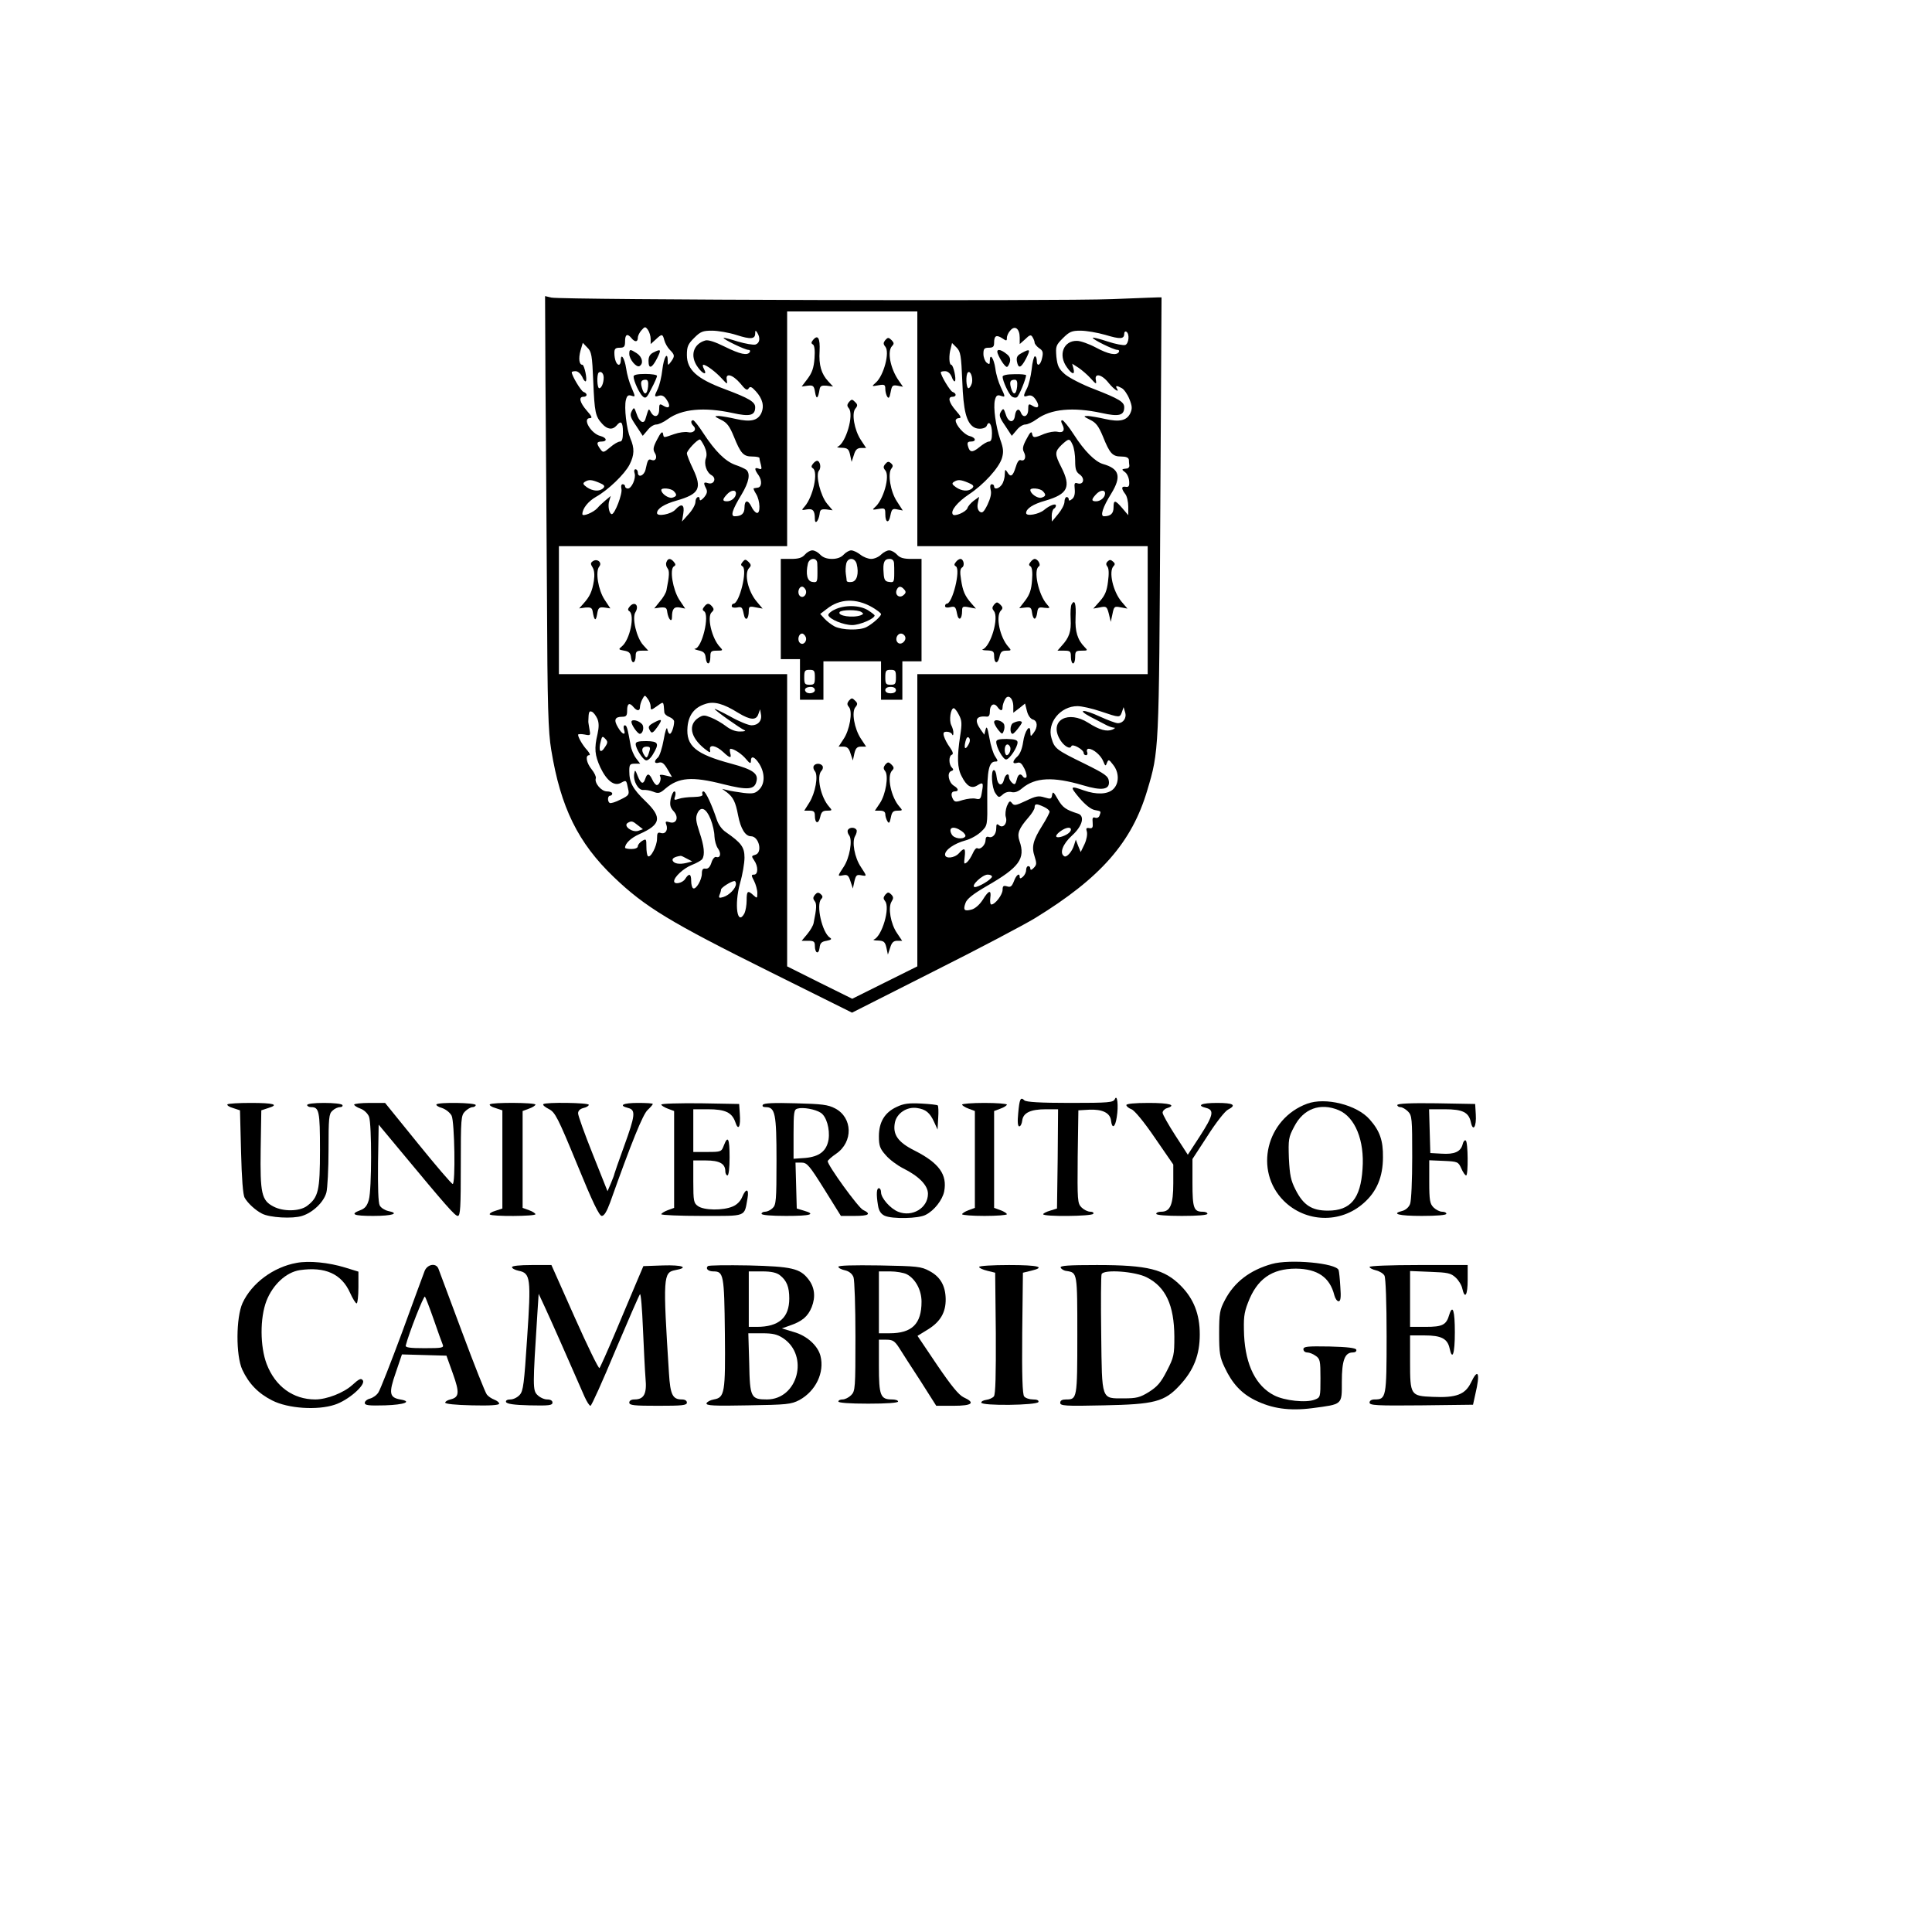 <?xml version="1.0" encoding="UTF-8"?>
<svg xmlns="http://www.w3.org/2000/svg" xmlns:xlink="http://www.w3.org/1999/xlink" width="120px" height="120px" viewBox="0 0 120 120" version="1.1">
<g id="surface1">
<path style=" stroke:none;fill-rule:nonzero;fill:rgb(0%,0%,0%);fill-opacity:1;" d="M 33.879 23.613 C 33.906 26.473 33.945 32.516 33.973 37.035 C 34 43.898 34.051 45.461 34.238 46.574 C 34.82 50.152 35.906 52.352 38.121 54.473 C 40.066 56.34 41.645 57.293 47.832 60.367 L 52.922 62.898 L 57.98 60.34 C 60.777 58.938 63.613 57.438 64.289 57.027 C 68.371 54.523 70.305 52.312 71.258 49.09 C 71.988 46.652 71.988 46.691 72.066 32.066 C 72.105 24.594 72.145 18.469 72.145 18.469 C 72.145 18.457 70.781 18.512 69.098 18.578 C 65.812 18.711 34.914 18.629 34.25 18.484 L 33.855 18.391 Z M 56.977 26.633 L 56.977 33.922 L 71.285 33.922 L 71.285 41.871 L 56.977 41.871 L 56.977 60.023 L 54.949 61.031 L 52.934 62.035 L 50.906 61.031 L 48.891 60.023 L 48.891 41.871 L 34.715 41.871 L 34.715 33.922 L 48.891 33.922 L 48.891 19.344 L 56.977 19.344 Z M 40.414 21.055 L 40.414 21.371 L 40.719 21.094 C 41.113 20.723 41.156 20.723 41.262 21.133 C 41.312 21.32 41.461 21.586 41.605 21.73 C 41.922 22.047 41.922 22.129 41.672 22.473 C 41.484 22.723 41.484 22.711 41.473 22.418 C 41.473 21.797 41.234 22.168 41.141 22.949 C 41.09 23.414 40.957 23.941 40.863 24.141 C 40.625 24.617 40.625 24.684 40.93 24.578 C 41.113 24.527 41.262 24.594 41.418 24.844 C 41.684 25.242 41.566 25.426 41.207 25.203 C 40.969 25.055 40.941 25.082 40.941 25.441 C 40.941 25.891 40.637 25.984 40.426 25.598 C 40.281 25.348 40.305 25.32 40.082 26.051 C 39.977 26.367 39.695 26.195 39.539 25.703 C 39.391 25.281 39.379 25.27 39.234 25.547 C 39.113 25.785 39.152 25.918 39.512 26.445 L 39.922 27.07 L 40.215 26.727 C 40.359 26.527 40.609 26.367 40.758 26.367 C 40.902 26.367 41.223 26.223 41.473 26.035 C 42.348 25.398 43.727 25.27 45.5 25.652 C 46.574 25.891 46.906 25.812 46.906 25.293 C 46.906 24.965 46.535 24.738 45.012 24.168 C 43.273 23.52 42.664 22.961 42.664 22.047 C 42.664 21.531 42.73 21.371 43.117 20.988 C 43.512 20.59 43.66 20.539 44.227 20.539 C 44.586 20.539 45.262 20.656 45.727 20.801 C 46.625 21.094 46.906 21.066 46.906 20.711 C 46.906 20.512 46.93 20.496 47.039 20.672 C 47.234 20.988 47.195 21.305 46.93 21.398 C 46.785 21.438 46.297 21.348 45.832 21.215 C 45.367 21.066 44.969 20.961 44.945 20.988 C 44.879 21.055 46.27 21.73 46.48 21.73 C 46.574 21.73 46.613 21.781 46.574 21.863 C 46.43 22.102 45.977 22.008 45.012 21.531 C 44.402 21.227 43.977 21.094 43.805 21.148 C 43.051 21.371 42.836 22.113 43.34 22.805 C 43.645 23.242 43.949 23.332 43.727 22.922 C 43.645 22.777 43.633 22.656 43.684 22.656 C 43.871 22.656 44.469 23.109 44.84 23.52 C 45.168 23.875 45.195 23.891 45.145 23.613 C 45.035 23.133 45.5 23.254 45.977 23.809 C 46.297 24.207 46.402 24.273 46.496 24.129 C 46.586 23.984 46.68 24.008 46.945 24.301 C 47.367 24.766 47.488 25.227 47.277 25.68 C 47.051 26.129 46.613 26.223 45.711 26.023 C 45.316 25.93 44.84 25.852 44.652 25.836 C 44.348 25.836 44.359 25.863 44.785 26.074 C 45.156 26.25 45.316 26.473 45.578 27.109 C 46.004 28.168 46.176 28.355 46.719 28.355 C 46.973 28.355 47.172 28.395 47.172 28.449 C 47.172 28.516 47.211 28.699 47.262 28.871 C 47.328 29.137 47.301 29.176 47.129 29.109 C 46.852 29.004 46.84 29.137 47.117 29.52 C 47.344 29.852 47.316 30.262 47.062 30.289 C 46.984 30.305 46.867 30.316 46.824 30.328 C 46.773 30.328 46.84 30.488 46.957 30.672 C 47.223 31.086 47.25 31.961 46.984 31.852 C 46.891 31.812 46.746 31.641 46.668 31.457 C 46.453 31.02 46.242 31.059 46.242 31.523 C 46.242 31.895 46.059 32.066 45.633 32.066 C 45.355 32.066 45.488 31.652 46.059 30.715 C 46.52 29.945 46.625 29.414 46.348 29.176 C 46.254 29.109 45.949 28.965 45.66 28.871 C 45.051 28.648 44.426 28.035 43.699 26.926 C 43.406 26.473 43.117 26.102 43.051 26.102 C 42.891 26.102 42.902 26.289 43.074 26.461 C 43.301 26.684 43.074 26.926 42.73 26.844 C 42.559 26.805 42.176 26.859 41.871 26.965 C 41.18 27.203 41.234 27.215 41.18 26.926 C 41.141 26.766 41.035 26.871 40.824 27.281 C 40.57 27.758 40.547 27.918 40.664 28.117 C 40.852 28.406 40.73 28.672 40.465 28.566 C 40.266 28.488 40.227 28.555 40.094 29.176 C 40 29.562 39.617 29.691 39.617 29.348 C 39.617 29.242 39.551 29.148 39.473 29.148 C 39.391 29.148 39.367 29.258 39.418 29.402 C 39.512 29.707 39.234 30.344 38.996 30.344 C 38.902 30.344 38.824 30.277 38.824 30.211 C 38.824 30.129 38.758 30.078 38.676 30.078 C 38.586 30.078 38.559 30.195 38.598 30.367 C 38.676 30.66 38.188 31.934 38 31.934 C 37.844 31.934 37.734 31.414 37.844 31.098 L 37.934 30.805 L 37.617 31.07 C 37.445 31.219 37.207 31.43 37.102 31.562 C 36.863 31.828 36.172 32.117 36.172 31.934 C 36.172 31.59 36.531 31.137 37.02 30.859 C 37.777 30.434 38.797 29.453 39.102 28.859 C 39.406 28.262 39.418 27.84 39.152 27.23 C 38.914 26.645 38.758 25.309 38.875 24.844 C 38.941 24.578 39.02 24.512 39.219 24.578 C 39.473 24.66 39.473 24.66 39.234 24.09 C 39.086 23.77 38.941 23.242 38.891 22.883 C 38.797 22.246 38.559 21.891 38.559 22.379 C 38.559 22.539 38.504 22.656 38.438 22.656 C 38.293 22.656 38.16 22.328 38.16 21.914 C 38.16 21.664 38.227 21.598 38.492 21.598 C 38.77 21.598 38.824 21.531 38.824 21.199 C 38.824 20.762 38.969 20.695 39.219 21 C 39.434 21.266 39.617 21.254 39.617 20.977 C 39.617 20.855 39.723 20.645 39.844 20.512 C 40.055 20.273 40.082 20.273 40.242 20.484 C 40.332 20.617 40.414 20.867 40.414 21.055 Z M 63.336 20.977 L 63.336 21.371 L 63.68 21.066 C 63.957 20.789 64.039 20.777 64.129 20.934 C 64.195 21.039 64.262 21.199 64.262 21.281 C 64.262 21.359 64.395 21.52 64.539 21.625 C 64.777 21.77 64.805 21.891 64.727 22.234 C 64.633 22.695 64.395 22.816 64.395 22.391 C 64.395 22.246 64.344 22.129 64.277 22.129 C 64.223 22.129 64.117 22.5 64.078 22.949 C 64.023 23.398 63.891 23.93 63.785 24.129 C 63.535 24.617 63.547 24.684 63.852 24.578 C 64.039 24.527 64.184 24.594 64.344 24.844 C 64.605 25.242 64.488 25.426 64.129 25.203 C 63.891 25.055 63.863 25.082 63.863 25.441 C 63.863 25.863 63.559 25.996 63.414 25.641 C 63.297 25.32 63.098 25.414 63.043 25.797 C 62.992 26.301 62.633 26.273 62.473 25.746 C 62.34 25.348 62.316 25.336 62.168 25.574 C 62.035 25.785 62.078 25.93 62.434 26.445 L 62.844 27.07 L 63.137 26.727 C 63.281 26.527 63.535 26.367 63.68 26.367 C 63.824 26.367 64.145 26.223 64.395 26.035 C 65.27 25.398 66.648 25.27 68.422 25.652 C 69.496 25.891 69.828 25.812 69.828 25.293 C 69.828 24.965 69.496 24.766 67.961 24.168 C 67.219 23.891 66.41 23.465 66.156 23.254 C 65.758 22.91 65.68 22.738 65.613 22.152 C 65.562 21.504 65.586 21.438 66.023 21 C 66.422 20.605 66.566 20.539 67.109 20.539 C 67.469 20.539 68.156 20.656 68.66 20.801 C 69.59 21.082 69.828 21.066 69.828 20.723 C 69.828 20.617 69.895 20.562 69.961 20.605 C 70.172 20.734 70.117 21.332 69.895 21.426 C 69.773 21.465 69.285 21.371 68.809 21.215 C 68.332 21.055 67.906 20.949 67.879 20.977 C 67.801 21.055 69.164 21.73 69.402 21.73 C 69.496 21.73 69.535 21.781 69.496 21.863 C 69.352 22.102 68.848 22.008 68.066 21.586 C 67.641 21.359 67.109 21.172 66.898 21.172 C 66.066 21.148 65.707 22.035 66.262 22.805 C 66.582 23.266 66.781 23.309 66.676 22.895 L 66.594 22.59 L 66.992 22.844 C 67.203 22.988 67.547 23.281 67.746 23.504 C 68.078 23.875 68.117 23.891 68.066 23.613 C 67.961 23.148 68.438 23.242 68.859 23.785 C 69.191 24.195 69.574 24.445 69.363 24.113 C 69.258 23.941 69.379 23.941 69.684 24.113 C 69.812 24.18 70.027 24.484 70.145 24.777 C 70.332 25.242 70.332 25.387 70.199 25.68 C 69.973 26.129 69.535 26.223 68.637 26.023 C 68.238 25.93 67.762 25.852 67.574 25.836 C 67.27 25.836 67.285 25.863 67.707 26.074 C 68.078 26.25 68.238 26.473 68.504 27.109 C 68.926 28.168 69.098 28.355 69.641 28.355 C 69.945 28.355 70.094 28.422 70.117 28.555 C 70.117 28.66 70.133 28.832 70.145 28.91 C 70.16 29.004 70.078 29.098 70 29.098 C 69.656 29.137 69.641 29.148 69.867 29.32 C 70 29.402 70.117 29.668 70.133 29.879 C 70.16 30.195 70.105 30.262 69.934 30.238 C 69.641 30.184 69.629 30.344 69.895 30.688 C 70 30.82 70.078 31.176 70.078 31.469 L 70.078 32 L 69.707 31.562 C 69.258 31.043 69.164 31.031 69.164 31.523 C 69.164 31.895 68.98 32.066 68.57 32.066 C 68.316 32.066 68.488 31.508 69.02 30.66 C 69.668 29.602 69.535 29.109 68.504 28.82 C 68.012 28.672 67.352 28.012 66.699 26.992 C 66.383 26.5 66.051 26.102 65.984 26.102 C 65.891 26.102 65.891 26.184 65.984 26.367 C 66.172 26.727 66.039 26.91 65.668 26.816 C 65.496 26.777 65.137 26.844 64.859 26.949 C 64.234 27.215 64.156 27.215 64.102 26.926 C 64.062 26.766 63.973 26.859 63.758 27.27 C 63.52 27.707 63.492 27.891 63.602 28.09 C 63.758 28.395 63.652 28.672 63.402 28.582 C 63.297 28.527 63.176 28.699 63.082 29.031 C 62.91 29.586 62.766 29.68 62.555 29.309 C 62.434 29.125 62.422 29.148 62.406 29.48 C 62.406 29.691 62.316 29.984 62.223 30.105 C 62.035 30.367 61.746 30.422 61.746 30.211 C 61.746 30.129 61.68 30.078 61.598 30.078 C 61.508 30.078 61.48 30.211 61.531 30.422 C 61.598 30.648 61.52 30.953 61.336 31.348 C 61.098 31.828 61.004 31.895 60.844 31.773 C 60.727 31.668 60.684 31.48 60.738 31.242 L 60.816 30.859 L 60.484 31.098 C 60.312 31.23 60.129 31.43 60.09 31.562 C 60.008 31.801 59.266 32.117 59.176 31.945 C 59.027 31.719 59.48 31.176 60.168 30.715 C 61.098 30.105 62.051 29.059 62.234 28.449 C 62.34 28.078 62.328 27.852 62.129 27.309 C 61.852 26.488 61.68 25.309 61.797 24.844 C 61.863 24.578 61.945 24.512 62.141 24.578 C 62.461 24.684 62.461 24.684 62.156 24.035 C 62.023 23.758 61.863 23.242 61.824 22.895 C 61.73 22.246 61.48 21.891 61.48 22.406 C 61.48 22.645 61.453 22.656 61.281 22.523 C 61.176 22.434 61.082 22.195 61.082 21.98 C 61.082 21.664 61.137 21.598 61.414 21.598 C 61.68 21.598 61.746 21.531 61.746 21.293 C 61.746 20.855 61.879 20.777 62.234 21 C 62.512 21.188 62.539 21.188 62.539 20.988 C 62.539 20.855 62.633 20.645 62.766 20.512 C 63.043 20.191 63.336 20.418 63.336 20.977 Z M 36.848 23.691 C 36.93 25.625 36.98 25.863 37.406 26.328 C 37.723 26.684 38.055 26.711 38.293 26.434 C 38.57 26.09 38.691 26.207 38.691 26.832 C 38.691 27.254 38.637 27.426 38.504 27.426 C 38.398 27.426 38.121 27.586 37.895 27.785 C 37.484 28.129 37.457 28.129 37.285 27.891 C 37.035 27.547 37.047 27.426 37.363 27.426 C 37.734 27.426 37.695 27.188 37.297 27.082 C 36.703 26.938 36.145 25.969 36.648 25.969 C 36.809 25.969 36.754 25.852 36.449 25.508 C 36.012 25.004 35.922 24.645 36.238 24.645 C 36.492 24.645 36.504 24.434 36.238 24.34 C 36.078 24.273 35.512 23.332 35.512 23.121 C 35.512 23.082 35.617 23.055 35.75 23.055 C 35.895 23.055 36.066 23.215 36.16 23.398 C 36.238 23.598 36.344 23.719 36.383 23.68 C 36.492 23.586 36.293 22.656 36.172 22.656 C 35.973 22.656 35.922 22.273 36.055 21.781 L 36.199 21.293 L 36.477 21.586 C 36.742 21.836 36.781 22.062 36.848 23.691 Z M 59.77 23.691 C 59.836 25.492 60.023 26.234 60.473 26.527 C 60.727 26.699 61.215 26.645 61.293 26.434 C 61.426 26.09 61.613 26.367 61.613 26.91 C 61.613 27.27 61.559 27.426 61.426 27.426 C 61.32 27.426 61.055 27.586 60.832 27.773 C 60.395 28.129 60.223 28.117 60.117 27.691 C 60.062 27.492 60.117 27.426 60.301 27.426 C 60.672 27.426 60.605 27.176 60.223 27.082 C 59.891 27.004 59.359 26.406 59.359 26.117 C 59.359 26.035 59.453 25.969 59.57 25.969 C 59.73 25.969 59.68 25.852 59.375 25.508 C 58.938 25.004 58.844 24.645 59.16 24.645 C 59.414 24.645 59.426 24.434 59.16 24.34 C 59.004 24.273 58.434 23.332 58.434 23.121 C 58.434 23.082 58.551 23.055 58.699 23.055 C 58.871 23.055 59.016 23.188 59.109 23.398 C 59.176 23.598 59.266 23.719 59.309 23.68 C 59.414 23.57 59.215 22.656 59.082 22.656 C 58.949 22.656 58.922 22.074 59.055 21.625 L 59.133 21.305 L 59.414 21.586 C 59.664 21.836 59.703 22.074 59.77 23.691 Z M 37.496 23.453 C 37.496 23.785 37.363 24.113 37.219 24.113 C 37.086 24.113 37.059 23.281 37.18 23.148 C 37.324 23.016 37.496 23.188 37.496 23.453 Z M 60.367 23.797 C 60.312 23.969 60.223 24.113 60.156 24.113 C 60.008 24.113 59.969 23.281 60.117 23.133 C 60.273 22.988 60.445 23.453 60.367 23.797 Z M 43.75 27.719 C 43.883 28.012 43.922 28.262 43.844 28.461 C 43.711 28.82 43.883 29.348 44.203 29.52 C 44.52 29.707 44.348 30.117 43.988 30.012 C 43.699 29.918 43.672 29.984 43.859 30.344 C 43.949 30.527 43.922 30.66 43.727 30.898 C 43.578 31.059 43.473 31.125 43.461 31.031 C 43.461 30.738 43.195 30.871 43.195 31.176 C 43.195 31.336 43.008 31.68 42.77 31.934 L 42.359 32.395 L 42.441 31.895 C 42.531 31.336 42.332 31.23 41.949 31.652 C 41.684 31.945 40.809 32.105 40.809 31.867 C 40.809 31.59 41.262 31.309 42.004 31.098 C 43.434 30.688 43.617 30.344 43.051 29.137 C 42.836 28.699 42.664 28.25 42.664 28.156 C 42.664 27.984 43.301 27.297 43.473 27.297 C 43.512 27.297 43.633 27.492 43.75 27.719 Z M 66.621 27.625 C 66.715 27.812 66.781 28.262 66.781 28.621 C 66.781 29.137 66.832 29.309 67.059 29.469 C 67.402 29.707 67.309 30.129 66.938 30.023 C 66.742 29.957 66.715 30.012 66.754 30.383 C 66.781 30.672 66.727 30.887 66.594 30.992 C 66.449 31.109 66.383 31.125 66.383 31.02 C 66.383 30.938 66.328 30.871 66.25 30.871 C 66.184 30.871 66.117 31.004 66.117 31.164 C 66.117 31.336 65.934 31.68 65.719 31.934 L 65.336 32.395 L 65.324 32.039 C 65.324 31.84 65.391 31.641 65.453 31.602 C 65.535 31.562 65.586 31.469 65.586 31.402 C 65.586 31.242 65.191 31.391 64.859 31.668 C 64.539 31.945 63.734 32.09 63.734 31.867 C 63.734 31.59 64.168 31.309 64.926 31.098 C 66.328 30.688 66.543 30.25 65.918 29.016 C 65.496 28.195 65.508 28.051 65.945 27.625 C 66.395 27.215 66.434 27.215 66.621 27.625 Z M 37.219 29.984 C 37.539 30.117 37.59 30.195 37.473 30.316 C 37.246 30.543 36.82 30.516 36.449 30.262 C 36.211 30.09 36.188 30.023 36.316 29.934 C 36.57 29.773 36.742 29.785 37.219 29.984 Z M 60.141 29.984 C 60.461 30.117 60.512 30.195 60.395 30.316 C 60.168 30.543 59.746 30.516 59.375 30.262 C 59.133 30.09 59.109 30.023 59.242 29.934 C 59.492 29.773 59.664 29.785 60.141 29.984 Z M 41.844 30.5 C 42.07 30.727 42.043 30.832 41.75 30.914 C 41.512 30.965 41.074 30.66 41.074 30.434 C 41.074 30.277 41.672 30.328 41.844 30.5 Z M 64.766 30.5 C 64.992 30.727 64.965 30.832 64.672 30.914 C 64.434 30.965 63.996 30.66 63.996 30.434 C 63.996 30.277 64.594 30.328 64.766 30.5 Z M 45.711 30.648 C 45.711 30.898 45.434 31.137 45.156 31.137 C 44.863 31.137 44.852 31.031 45.145 30.715 C 45.395 30.434 45.711 30.395 45.711 30.648 Z M 68.637 30.648 C 68.637 30.898 68.355 31.137 68.078 31.137 C 67.785 31.137 67.773 31.031 68.066 30.715 C 68.316 30.434 68.637 30.395 68.637 30.648 Z M 40.414 43.898 C 40.414 44.121 40.438 44.121 40.809 43.859 C 41.234 43.555 41.207 43.527 41.262 44.242 C 41.273 44.348 41.406 44.469 41.578 44.535 C 41.738 44.598 41.871 44.719 41.871 44.812 C 41.871 45.129 41.711 45.578 41.605 45.578 C 41.539 45.578 41.473 45.449 41.445 45.273 C 41.418 45.117 41.312 45.406 41.223 45.938 C 41.129 46.469 40.969 46.957 40.863 47.051 C 40.598 47.277 40.637 47.461 40.93 47.367 C 41.113 47.316 41.246 47.41 41.461 47.781 L 41.738 48.258 L 41.328 48.164 C 41.062 48.098 40.941 48.109 40.996 48.203 C 41.102 48.375 40.957 48.762 40.797 48.762 C 40.73 48.762 40.598 48.613 40.52 48.43 C 40.332 48.031 40.199 48.004 40.082 48.363 C 39.961 48.746 39.805 48.695 39.605 48.191 C 39.457 47.805 39.434 47.793 39.391 48.059 C 39.312 48.508 39.645 49.09 39.949 49.066 C 40.094 49.051 40.371 49.09 40.57 49.172 C 40.891 49.305 40.996 49.277 41.34 48.973 C 42.16 48.281 42.984 48.215 44.918 48.707 C 46.441 49.09 46.867 49.051 46.984 48.535 C 47.117 48.043 46.758 47.793 45.422 47.434 C 43.207 46.84 42.598 46.336 42.703 45.145 C 42.77 44.414 43.129 43.938 43.805 43.727 C 44.336 43.539 44.93 43.699 45.859 44.281 C 46.602 44.73 46.973 44.758 47.105 44.348 L 47.211 44.055 L 47.262 44.359 C 47.344 44.758 47.09 45.051 46.68 45.051 C 46.496 45.051 45.898 44.812 45.367 44.508 C 44.824 44.215 44.387 44.004 44.387 44.031 C 44.387 44.121 45.992 45.25 46.242 45.355 C 46.348 45.395 46.242 45.434 45.992 45.434 C 45.699 45.449 45.383 45.328 45.09 45.102 C 44.852 44.918 44.441 44.68 44.176 44.574 C 43.75 44.402 43.672 44.402 43.379 44.586 C 42.73 45.012 42.879 45.793 43.75 46.496 C 44.109 46.773 44.137 46.785 44.098 46.559 C 44.043 46.215 44.48 46.297 44.93 46.719 C 45.34 47.105 45.449 47.117 45.355 46.773 C 45.316 46.625 45.328 46.508 45.367 46.508 C 45.594 46.508 46.07 46.824 46.336 47.145 C 46.574 47.434 46.641 47.449 46.641 47.262 C 46.641 46.906 46.879 46.996 47.172 47.461 C 47.516 48.031 47.516 48.68 47.156 49.039 C 46.918 49.277 46.773 49.316 46.191 49.25 C 45.82 49.195 45.367 49.133 45.184 49.078 L 44.852 49 L 45.145 49.211 C 45.539 49.516 45.688 49.809 45.844 50.641 C 46.004 51.477 46.297 51.941 46.641 51.941 C 47.145 51.941 47.383 52.973 46.906 53.094 C 46.668 53.16 46.668 53.184 46.84 53.438 C 47.105 53.809 47.09 54.324 46.84 54.324 C 46.652 54.324 46.652 54.363 46.84 54.723 C 46.945 54.934 47.039 55.266 47.039 55.465 C 47.039 55.809 47.023 55.809 46.801 55.609 C 46.441 55.277 46.375 55.332 46.375 55.93 C 46.375 56.219 46.309 56.578 46.242 56.723 C 45.793 57.559 45.594 56.207 45.965 54.855 C 46.125 54.312 46.242 53.598 46.242 53.266 C 46.242 52.617 46.043 52.352 45.09 51.688 C 44.84 51.527 44.613 51.199 44.52 50.906 C 44.227 50.02 43.832 49.156 43.699 49.156 C 43.617 49.156 43.594 49.238 43.633 49.328 C 43.672 49.438 43.512 49.488 43.074 49.504 C 42.746 49.504 42.32 49.555 42.148 49.621 C 41.871 49.715 41.844 49.699 41.938 49.438 C 41.977 49.277 41.961 49.156 41.883 49.156 C 41.816 49.156 41.711 49.371 41.656 49.633 C 41.59 50.004 41.633 50.164 41.844 50.391 C 42.188 50.762 42.016 51.211 41.578 51.066 C 41.352 51 41.312 51.027 41.379 51.199 C 41.512 51.543 41.34 51.82 41.062 51.742 C 40.852 51.676 40.809 51.727 40.809 52.098 C 40.809 52.551 40.398 53.332 40.242 53.172 C 40.188 53.133 40.148 52.855 40.148 52.574 C 40.148 52.098 40.133 52.086 39.883 52.23 C 39.738 52.324 39.617 52.469 39.617 52.562 C 39.617 52.668 39.445 52.734 39.219 52.734 C 39.008 52.734 38.824 52.695 38.824 52.656 C 38.824 52.391 39.18 52.047 39.711 51.809 C 41.062 51.211 41.141 50.773 40.082 49.754 C 39.301 49 39.086 48.602 39.086 47.887 C 39.086 47.488 39.129 47.434 39.434 47.434 L 39.762 47.434 L 39.512 47.105 C 39.367 46.918 39.207 46.547 39.168 46.281 C 38.98 45.234 38.93 45.051 38.809 45.051 C 38.73 45.051 38.715 45.168 38.758 45.316 C 38.891 45.711 38.648 45.633 38.387 45.184 C 38.105 44.719 38.188 44.52 38.637 44.52 C 38.902 44.52 38.953 44.453 38.953 44.121 C 38.953 43.684 39.102 43.617 39.352 43.922 C 39.566 44.176 39.75 44.176 39.75 43.91 C 39.75 43.805 39.816 43.578 39.895 43.434 C 40.043 43.156 40.055 43.156 40.227 43.395 C 40.332 43.527 40.414 43.75 40.414 43.898 Z M 62.938 43.883 L 62.938 44.27 L 63.309 43.988 L 63.668 43.699 L 63.785 44.164 C 63.852 44.441 64.012 44.652 64.156 44.691 C 64.449 44.773 64.473 45.168 64.195 45.527 C 64.012 45.766 64.012 45.766 63.996 45.461 C 63.996 44.902 63.641 45.395 63.547 46.098 C 63.492 46.48 63.363 46.824 63.203 46.973 C 62.871 47.277 62.859 47.477 63.176 47.383 C 63.363 47.316 63.469 47.422 63.641 47.766 C 63.758 48.02 63.797 48.258 63.734 48.297 C 63.668 48.336 63.586 48.309 63.535 48.23 C 63.387 48.004 63.23 48.086 63.148 48.441 C 63.07 48.719 63.031 48.762 62.871 48.629 C 62.766 48.535 62.672 48.375 62.672 48.281 C 62.672 47.965 62.434 48.086 62.355 48.441 C 62.234 48.891 61.957 48.773 61.902 48.258 C 61.879 48.02 61.812 47.832 61.73 47.832 C 61.531 47.832 61.598 48.945 61.824 49.262 C 62.023 49.555 62.051 49.555 62.289 49.344 C 62.434 49.211 62.645 49.156 62.816 49.195 C 63.016 49.25 63.242 49.172 63.492 48.957 C 64.301 48.281 65.414 48.23 67.258 48.773 C 68.449 49.133 68.941 49.051 68.875 48.523 C 68.832 48.203 68.648 48.07 67.363 47.434 C 65.602 46.574 65.496 46.496 65.309 45.844 C 65.02 44.891 65.867 43.859 66.926 43.859 C 67.176 43.859 67.84 44.004 68.371 44.188 C 69.551 44.586 69.551 44.586 69.684 44.227 L 69.789 43.922 L 69.879 44.227 C 70 44.586 69.773 44.918 69.43 44.918 C 69.297 44.918 68.809 44.73 68.316 44.508 C 67.324 44.043 66.832 44.043 67.723 44.52 C 68.039 44.68 68.449 44.902 68.637 44.996 C 68.82 45.102 69.059 45.184 69.164 45.195 C 69.297 45.195 69.27 45.234 69.098 45.316 C 68.742 45.461 68.289 45.34 67.59 44.891 C 66.355 44.109 65.203 44.719 65.785 45.844 C 66.023 46.309 66.461 46.586 66.543 46.348 C 66.609 46.164 67.309 46.559 67.309 46.773 C 67.309 46.852 67.375 46.906 67.457 46.906 C 67.535 46.906 67.574 46.812 67.523 46.707 C 67.48 46.602 67.523 46.508 67.613 46.508 C 67.906 46.508 68.383 46.918 68.527 47.289 C 68.648 47.594 68.676 47.605 68.754 47.383 C 68.848 47.156 68.875 47.156 69.137 47.5 C 69.523 47.977 69.523 48.668 69.137 49.023 C 68.793 49.344 68.105 49.371 67.309 49.09 C 66.461 48.785 66.434 48.84 67.047 49.566 C 67.402 49.98 67.746 50.258 67.984 50.309 C 68.41 50.391 68.398 50.375 68.289 50.668 C 68.25 50.773 68.133 50.828 68.027 50.789 C 67.867 50.734 67.84 50.801 67.867 51.094 C 67.895 51.398 67.852 51.465 67.668 51.438 C 67.469 51.398 67.441 51.449 67.508 51.66 C 67.547 51.82 67.496 52.141 67.363 52.43 L 67.125 52.922 L 66.965 52.535 L 66.82 52.152 L 66.715 52.484 C 66.594 52.895 66.25 53.277 66.105 53.184 C 65.785 53 66.012 52.418 66.582 51.898 C 67.23 51.316 67.402 50.68 66.953 50.535 C 66.195 50.297 66 50.152 65.707 49.648 C 65.441 49.184 65.391 49.133 65.348 49.371 C 65.309 49.633 65.27 49.648 64.871 49.527 C 64.5 49.41 64.328 49.449 63.719 49.742 C 63.098 50.031 62.992 50.059 62.859 49.887 C 62.727 49.715 62.688 49.742 62.539 50.07 C 62.461 50.285 62.422 50.59 62.473 50.746 C 62.594 51.117 62.316 51.477 62.062 51.266 C 61.918 51.145 61.879 51.172 61.879 51.438 C 61.879 51.82 61.652 52.074 61.402 51.98 C 61.281 51.941 61.215 52.008 61.215 52.18 C 61.215 52.469 60.898 52.801 60.711 52.684 C 60.633 52.641 60.512 52.789 60.422 53 C 60.328 53.211 60.168 53.465 60.062 53.555 C 59.875 53.703 59.863 53.664 59.918 53.227 C 59.984 52.668 59.902 52.617 59.559 53 C 59.281 53.305 58.699 53.359 58.699 53.078 C 58.699 52.789 59.266 52.391 59.957 52.203 C 60.301 52.113 60.738 51.859 60.949 51.648 C 61.336 51.277 61.336 51.277 61.32 49.582 C 61.309 47.848 61.426 47.301 61.824 47.301 C 61.996 47.301 61.996 47.262 61.812 46.984 C 61.691 46.812 61.531 46.297 61.453 45.832 C 61.336 45.184 61.281 45.062 61.215 45.316 L 61.137 45.633 L 60.91 45.316 C 60.5 44.73 60.617 44.453 61.254 44.508 C 61.414 44.535 61.48 44.441 61.48 44.203 C 61.48 43.777 61.73 43.617 61.945 43.898 C 62.141 44.176 62.273 44.188 62.273 43.91 C 62.273 43.805 62.34 43.594 62.422 43.445 C 62.605 43.074 62.938 43.355 62.938 43.883 Z M 59.559 44.402 C 59.746 44.746 59.758 44.945 59.637 45.711 C 59.441 47.012 59.453 47.699 59.73 48.215 C 60.035 48.828 60.34 49.012 60.699 48.785 C 61.055 48.562 61.098 48.602 60.988 49.195 C 60.922 49.621 60.883 49.676 60.605 49.609 C 60.434 49.566 60.09 49.609 59.809 49.688 C 59.414 49.82 59.309 49.82 59.215 49.676 C 59.043 49.395 59.07 49.156 59.293 49.156 C 59.57 49.156 59.547 48.984 59.242 48.801 C 58.922 48.602 58.805 48.004 59.07 47.898 C 59.227 47.848 59.242 47.793 59.121 47.672 C 58.922 47.477 58.922 46.945 59.121 46.879 C 59.227 46.84 59.188 46.691 59.004 46.43 C 58.844 46.215 58.684 45.91 58.633 45.738 C 58.566 45.516 58.605 45.449 58.805 45.449 C 58.949 45.449 59.109 45.527 59.133 45.605 C 59.176 45.711 59.215 45.672 59.215 45.539 C 59.227 45.406 59.16 45.184 59.082 45.035 C 58.938 44.746 59.043 43.988 59.242 43.988 C 59.293 43.988 59.453 44.176 59.559 44.402 Z M 37.102 44.641 C 37.207 44.891 37.207 45.168 37.113 45.594 C 36.902 46.48 36.941 46.906 37.285 47.66 C 37.684 48.496 38.148 48.852 38.559 48.629 C 38.902 48.441 38.902 48.441 39.008 48.973 C 39.102 49.355 39.062 49.41 38.543 49.66 C 38.238 49.82 37.934 49.914 37.867 49.871 C 37.723 49.781 37.734 49.422 37.895 49.422 C 37.973 49.422 38.027 49.355 38.027 49.289 C 38.027 49.211 37.883 49.156 37.695 49.156 C 37.352 49.156 36.902 48.629 37.008 48.336 C 37.035 48.242 36.914 47.992 36.754 47.793 C 36.426 47.395 36.332 46.906 36.598 46.906 C 36.676 46.906 36.621 46.773 36.477 46.602 C 36.199 46.309 35.906 45.805 35.906 45.633 C 35.906 45.594 36.078 45.578 36.305 45.621 C 36.688 45.699 36.688 45.688 36.609 45.273 C 36.57 45.035 36.531 44.824 36.543 44.785 C 36.559 44.242 36.582 44.137 36.754 44.203 C 36.863 44.242 37.008 44.441 37.102 44.641 Z M 37.602 46.363 C 37.297 46.867 37.141 46.668 37.324 46.004 C 37.391 45.727 37.43 45.711 37.59 45.883 C 37.75 46.043 37.762 46.125 37.602 46.363 Z M 60.156 46.242 C 59.957 46.613 59.852 46.508 59.969 46.043 C 60.023 45.82 60.102 45.738 60.18 45.82 C 60.262 45.898 60.262 46.059 60.156 46.242 Z M 64.832 50.113 C 65.031 50.203 65.191 50.336 65.191 50.418 C 65.191 50.484 64.992 50.879 64.738 51.277 C 64.156 52.203 64.062 52.602 64.262 53.199 C 64.395 53.621 64.395 53.715 64.211 53.902 C 64.078 54.047 63.996 54.059 63.996 53.953 C 63.996 53.859 63.945 53.797 63.863 53.797 C 63.797 53.797 63.734 53.902 63.734 54.047 C 63.734 54.18 63.641 54.363 63.535 54.457 C 63.402 54.578 63.336 54.578 63.336 54.473 C 63.336 54.18 63.121 54.34 62.977 54.734 C 62.844 55.066 62.766 55.121 62.555 55.055 C 62.328 54.988 62.273 55.027 62.273 55.266 C 62.273 55.57 61.812 56.18 61.574 56.18 C 61.508 56.18 61.48 55.996 61.508 55.781 C 61.586 55.238 61.414 55.277 61.031 55.902 C 60.832 56.207 60.551 56.445 60.34 56.496 C 59.891 56.617 59.809 56.523 59.969 56.086 C 60.051 55.836 60.434 55.531 61.281 55.039 C 63.309 53.875 63.707 53.332 63.32 52.23 C 63.164 51.77 63.27 51.477 63.879 50.773 C 64.09 50.535 64.262 50.258 64.262 50.152 C 64.262 49.914 64.367 49.898 64.832 50.113 Z M 44.137 50.879 C 44.27 51.211 44.375 51.688 44.375 51.941 C 44.387 52.203 44.48 52.551 44.598 52.707 C 44.812 53.012 44.746 53.316 44.48 53.227 C 44.387 53.199 44.254 53.359 44.188 53.582 C 44.098 53.859 43.977 53.98 43.816 53.953 C 43.66 53.926 43.594 54.008 43.594 54.258 C 43.594 54.656 43.223 55.277 43.051 55.172 C 42.984 55.133 42.93 54.934 42.93 54.711 C 42.93 54.258 42.797 54.219 42.559 54.59 C 42.398 54.855 41.871 54.961 41.871 54.734 C 41.871 54.473 42.441 53.941 42.957 53.73 C 43.273 53.609 43.566 53.438 43.617 53.359 C 43.793 53.094 43.738 52.551 43.445 51.688 C 43.223 51.012 43.195 50.789 43.312 50.523 C 43.527 50.047 43.859 50.191 44.137 50.879 Z M 39.629 51.266 L 39.934 51.504 L 39.629 51.609 C 39.258 51.715 38.703 51.305 38.98 51.117 C 39.219 50.973 39.285 50.984 39.629 51.266 Z M 59.73 51.621 C 59.891 51.727 59.996 51.887 59.957 51.953 C 59.809 52.164 59.242 52.086 59.109 51.82 C 58.871 51.383 59.227 51.266 59.73 51.621 Z M 66.516 51.527 C 66.516 51.688 66.238 51.887 65.891 51.98 C 65.508 52.074 65.508 51.887 65.879 51.621 C 66.211 51.383 66.516 51.344 66.516 51.527 Z M 42.664 53.332 L 42.996 53.504 L 42.637 53.598 C 42.203 53.703 41.844 53.648 41.777 53.438 C 41.738 53.316 41.91 53.211 42.266 53.16 C 42.309 53.145 42.48 53.227 42.664 53.332 Z M 61.613 54.445 C 61.613 54.617 60.711 55.148 60.527 55.094 C 60.289 55.016 61.016 54.324 61.348 54.324 C 61.492 54.324 61.613 54.379 61.613 54.445 Z M 45.711 54.906 C 45.711 55.172 45.289 55.609 44.93 55.715 C 44.664 55.797 44.625 55.77 44.691 55.582 C 44.746 55.465 44.785 55.305 44.785 55.254 C 44.785 55.133 45.406 54.734 45.621 54.723 C 45.672 54.723 45.711 54.801 45.711 54.906 Z M 45.711 54.906 "/>
<path style=" stroke:none;fill-rule:nonzero;fill:rgb(0%,0%,0%);fill-opacity:1;" d="M 50.496 21.121 C 50.375 21.266 50.375 21.332 50.496 21.398 C 50.59 21.465 50.629 21.77 50.59 22.262 C 50.547 22.844 50.441 23.148 50.164 23.52 L 49.793 24.008 L 50.164 23.957 C 50.508 23.918 50.562 23.957 50.629 24.379 C 50.707 24.844 50.812 24.766 50.906 24.18 C 50.945 23.969 51.039 23.93 51.344 23.957 L 51.742 24.008 L 51.449 23.691 C 51.012 23.227 50.852 22.672 50.906 21.809 C 50.945 21 50.801 20.75 50.496 21.121 Z M 50.496 21.121 "/>
<path style=" stroke:none;fill-rule:nonzero;fill:rgb(0%,0%,0%);fill-opacity:1;" d="M 54.988 21.121 C 54.855 21.293 54.855 21.371 54.988 21.531 C 55.277 21.875 54.895 23.32 54.406 23.758 C 54.125 24.008 54.125 24.008 54.562 23.93 C 54.934 23.863 54.988 23.891 54.988 24.156 C 54.988 24.312 55.039 24.527 55.105 24.633 C 55.199 24.777 55.254 24.711 55.32 24.352 C 55.398 23.941 55.438 23.902 55.758 23.957 L 56.086 24.023 L 55.82 23.637 C 55.293 22.883 55.094 21.809 55.41 21.492 C 55.543 21.359 55.531 21.281 55.371 21.121 C 55.188 20.949 55.148 20.949 54.988 21.121 Z M 54.988 21.121 "/>
<path style=" stroke:none;fill-rule:nonzero;fill:rgb(0%,0%,0%);fill-opacity:1;" d="M 52.734 24.965 C 52.602 25.137 52.602 25.215 52.723 25.359 C 53.055 25.758 52.535 27.535 52.031 27.746 C 51.941 27.773 52.059 27.812 52.285 27.812 C 52.641 27.824 52.723 27.891 52.801 28.25 L 52.895 28.688 L 53.039 28.25 C 53.133 27.93 53.25 27.824 53.492 27.824 L 53.797 27.824 L 53.465 27.32 C 53.066 26.711 52.879 25.664 53.133 25.375 C 53.277 25.203 53.277 25.121 53.105 24.965 C 52.934 24.789 52.895 24.789 52.734 24.965 Z M 52.734 24.965 "/>
<path style=" stroke:none;fill-rule:nonzero;fill:rgb(0%,0%,0%);fill-opacity:1;" d="M 50.496 28.805 C 50.391 28.938 50.375 29.016 50.484 29.082 C 50.84 29.297 50.508 30.848 49.98 31.457 C 49.766 31.695 49.766 31.707 50.113 31.641 C 50.496 31.574 50.613 31.719 50.613 32.238 C 50.613 32.609 50.84 32.371 50.906 31.934 C 50.934 31.652 51 31.613 51.332 31.641 L 51.715 31.695 L 51.371 31.285 C 50.961 30.793 50.641 29.496 50.867 29.23 C 51.027 29.043 50.934 28.621 50.746 28.621 C 50.695 28.621 50.574 28.699 50.496 28.805 Z M 50.496 28.805 "/>
<path style=" stroke:none;fill-rule:nonzero;fill:rgb(0%,0%,0%);fill-opacity:1;" d="M 54.988 28.82 C 54.855 28.977 54.855 29.059 54.988 29.215 C 55.293 29.574 54.867 31.07 54.34 31.508 C 54.152 31.668 54.191 31.68 54.562 31.613 C 54.961 31.547 54.988 31.562 54.988 31.934 C 54.988 32.477 55.211 32.543 55.305 32.012 C 55.387 31.629 55.426 31.574 55.73 31.641 L 56.074 31.707 L 55.715 31.152 C 55.305 30.543 55.121 29.402 55.371 29.098 C 55.477 28.965 55.477 28.887 55.332 28.766 C 55.199 28.648 55.121 28.66 54.988 28.82 Z M 54.988 28.82 "/>
<path style=" stroke:none;fill-rule:nonzero;fill:rgb(0%,0%,0%);fill-opacity:1;" d="M 49.992 34.449 C 49.82 34.648 49.594 34.715 49.133 34.715 L 48.496 34.715 L 48.496 40.941 L 49.688 40.941 L 49.688 43.461 L 51.145 43.461 L 51.145 41.074 L 54.723 41.074 L 54.723 43.461 L 56.047 43.461 L 56.047 41.074 L 57.238 41.074 L 57.238 34.715 L 56.605 34.715 C 56.129 34.715 55.887 34.648 55.715 34.449 C 55.582 34.305 55.371 34.184 55.227 34.184 C 55.094 34.184 54.867 34.305 54.723 34.449 C 54.578 34.598 54.297 34.715 54.113 34.715 C 53.926 34.715 53.621 34.598 53.438 34.449 C 53.25 34.305 53 34.184 52.867 34.184 C 52.75 34.184 52.535 34.305 52.402 34.449 C 52.246 34.621 51.992 34.715 51.676 34.715 C 51.355 34.715 51.105 34.621 50.945 34.449 C 50.812 34.305 50.602 34.184 50.457 34.184 C 50.324 34.184 50.113 34.305 49.992 34.449 Z M 50.762 34.98 C 50.773 35.125 50.773 35.391 50.773 35.578 C 50.773 36.16 50.746 36.188 50.457 36.145 C 50.137 36.105 50.031 35.656 50.18 35.008 C 50.27 34.637 50.746 34.609 50.762 34.98 Z M 53.211 35.031 C 53.359 35.617 53.227 36.105 52.906 36.145 C 52.734 36.172 52.602 36.145 52.59 36.078 C 52.59 36.027 52.562 35.828 52.535 35.641 C 52.508 35.457 52.523 35.18 52.562 35.008 C 52.656 34.609 53.105 34.621 53.211 35.031 Z M 55.531 34.98 C 55.543 35.125 55.543 35.391 55.543 35.578 C 55.543 36.16 55.516 36.188 55.227 36.145 C 54.973 36.121 54.906 36.012 54.883 35.59 C 54.828 34.941 54.922 34.715 55.254 34.715 C 55.426 34.715 55.516 34.809 55.531 34.98 Z M 50.047 36.648 C 50.152 36.93 49.871 37.207 49.676 37.008 C 49.504 36.836 49.609 36.438 49.82 36.438 C 49.898 36.438 49.992 36.531 50.047 36.648 Z M 56.168 36.621 C 56.285 36.754 56.273 36.836 56.113 36.969 C 55.863 37.18 55.57 36.953 55.691 36.648 C 55.797 36.383 55.969 36.383 56.168 36.621 Z M 54.164 37.711 C 54.473 37.895 54.723 38.082 54.723 38.148 C 54.723 38.277 54.191 38.758 53.809 38.953 C 53.383 39.168 52.312 39.141 51.848 38.914 C 51.648 38.809 51.355 38.586 51.211 38.426 L 50.945 38.133 L 51.344 37.828 C 52.152 37.18 53.16 37.141 54.164 37.711 Z M 50.047 39.566 C 50.152 39.844 49.871 40.121 49.676 39.922 C 49.504 39.75 49.609 39.352 49.82 39.352 C 49.898 39.352 49.992 39.445 50.047 39.566 Z M 56.219 39.539 C 56.324 39.805 55.953 40.109 55.758 39.91 C 55.57 39.723 55.715 39.352 55.969 39.352 C 56.062 39.352 56.18 39.434 56.219 39.539 Z M 50.613 42.07 C 50.613 42.48 50.574 42.531 50.285 42.531 C 49.992 42.531 49.953 42.48 49.953 42.07 C 49.953 41.656 49.992 41.605 50.285 41.605 C 50.574 41.605 50.613 41.656 50.613 42.07 Z M 55.648 42.07 C 55.648 42.48 55.609 42.531 55.32 42.531 C 55.027 42.531 54.988 42.48 54.988 42.07 C 54.988 41.656 55.027 41.605 55.32 41.605 C 55.609 41.605 55.648 41.656 55.648 42.07 Z M 50.613 42.863 C 50.613 43.074 50.152 43.141 50.031 42.941 C 49.926 42.785 50.086 42.664 50.375 42.664 C 50.508 42.664 50.613 42.758 50.613 42.863 Z M 55.648 42.863 C 55.648 42.984 55.531 43.062 55.32 43.062 C 55.105 43.062 54.988 42.984 54.988 42.863 C 54.988 42.746 55.105 42.664 55.32 42.664 C 55.531 42.664 55.648 42.746 55.648 42.863 Z M 55.648 42.863 "/>
<path style=" stroke:none;fill-rule:nonzero;fill:rgb(0%,0%,0%);fill-opacity:1;" d="M 51.836 37.867 C 51.594 37.973 51.422 38.148 51.449 38.215 C 51.527 38.465 52.391 38.824 52.934 38.824 C 53.398 38.824 54.324 38.426 54.324 38.227 C 54.324 38.188 54.125 38.039 53.902 37.895 C 53.371 37.578 52.445 37.562 51.836 37.867 Z M 53.504 38.016 C 53.648 38.105 53.637 38.148 53.465 38.215 C 52.973 38.398 51.992 38.254 52.152 38.016 C 52.246 37.867 53.277 37.855 53.504 38.016 Z M 53.504 38.016 "/>
<path style=" stroke:none;fill-rule:nonzero;fill:rgb(0%,0%,0%);fill-opacity:1;" d="M 36.836 34.848 C 36.676 34.953 36.664 35.02 36.809 35.246 C 36.914 35.418 36.941 35.707 36.887 36.078 C 36.781 36.73 36.637 37.047 36.254 37.473 L 35.973 37.789 L 36.371 37.734 C 36.676 37.711 36.77 37.75 36.809 37.961 C 36.902 38.543 37.008 38.625 37.086 38.16 C 37.152 37.75 37.207 37.695 37.539 37.734 L 37.91 37.789 L 37.551 37.246 C 37.152 36.637 36.969 35.496 37.219 35.191 C 37.418 34.953 37.113 34.676 36.836 34.848 Z M 36.836 34.848 "/>
<path style=" stroke:none;fill-rule:nonzero;fill:rgb(0%,0%,0%);fill-opacity:1;" d="M 41.395 34.914 C 41.34 35.02 41.379 35.191 41.461 35.297 C 41.59 35.457 41.578 35.75 41.395 36.664 C 41.367 36.82 41.18 37.141 40.98 37.363 L 40.637 37.789 L 41.023 37.734 C 41.352 37.711 41.418 37.75 41.445 38.027 C 41.512 38.465 41.738 38.703 41.738 38.332 C 41.738 37.816 41.871 37.668 42.227 37.734 L 42.559 37.801 L 42.188 37.246 C 41.789 36.621 41.578 35.352 41.855 35.18 C 41.977 35.113 41.977 35.047 41.855 34.902 C 41.656 34.66 41.484 34.66 41.395 34.914 Z M 41.395 34.914 "/>
<path style=" stroke:none;fill-rule:nonzero;fill:rgb(0%,0%,0%);fill-opacity:1;" d="M 46.125 34.902 C 46.004 35.047 46.004 35.113 46.125 35.18 C 46.441 35.391 45.926 37.496 45.555 37.496 C 45.5 37.496 45.449 37.562 45.449 37.645 C 45.449 37.734 45.578 37.762 45.777 37.734 C 46.07 37.668 46.109 37.723 46.191 38.121 C 46.281 38.625 46.508 38.492 46.508 37.934 C 46.508 37.668 46.559 37.645 46.93 37.723 L 47.367 37.801 L 47.012 37.379 C 46.453 36.73 46.203 35.602 46.535 35.273 C 46.668 35.141 46.652 35.059 46.496 34.902 C 46.309 34.727 46.27 34.727 46.125 34.902 Z M 46.125 34.902 "/>
<path style=" stroke:none;fill-rule:nonzero;fill:rgb(0%,0%,0%);fill-opacity:1;" d="M 59.375 34.902 C 59.254 35.047 59.254 35.113 59.375 35.18 C 59.68 35.379 59.16 37.496 58.805 37.496 C 58.75 37.496 58.699 37.562 58.699 37.645 C 58.699 37.734 58.828 37.762 59.027 37.711 C 59.309 37.645 59.359 37.684 59.441 38.105 C 59.531 38.609 59.758 38.492 59.758 37.934 C 59.758 37.668 59.809 37.645 60.195 37.723 L 60.617 37.801 L 60.34 37.484 C 59.93 37.02 59.797 36.715 59.691 35.988 C 59.613 35.523 59.637 35.324 59.758 35.246 C 59.941 35.141 59.852 34.715 59.652 34.715 C 59.586 34.715 59.453 34.793 59.375 34.902 Z M 59.375 34.902 "/>
<path style=" stroke:none;fill-rule:nonzero;fill:rgb(0%,0%,0%);fill-opacity:1;" d="M 64.012 34.902 C 63.891 35.047 63.891 35.113 64.012 35.18 C 64.102 35.246 64.145 35.551 64.102 36.039 C 64.062 36.621 63.957 36.93 63.68 37.297 L 63.309 37.777 L 63.691 37.734 C 64.012 37.695 64.062 37.75 64.102 38.055 C 64.129 38.266 64.195 38.426 64.262 38.426 C 64.328 38.426 64.395 38.266 64.422 38.055 C 64.461 37.734 64.516 37.695 64.859 37.75 C 65.242 37.789 65.242 37.777 65.031 37.539 C 64.5 36.953 64.168 35.391 64.527 35.18 C 64.672 35.086 64.461 34.715 64.262 34.715 C 64.211 34.715 64.09 34.793 64.012 34.902 Z M 64.012 34.902 "/>
<path style=" stroke:none;fill-rule:nonzero;fill:rgb(0%,0%,0%);fill-opacity:1;" d="M 68.793 34.875 C 68.688 34.98 68.688 35.074 68.781 35.191 C 68.875 35.297 68.887 35.641 68.82 36.121 C 68.754 36.688 68.637 36.98 68.316 37.34 L 67.906 37.801 L 68.332 37.723 C 68.715 37.645 68.754 37.668 68.875 38.133 L 68.992 38.625 L 69.098 38.133 C 69.191 37.668 69.219 37.645 69.602 37.723 L 70.027 37.801 L 69.668 37.379 C 69.125 36.742 68.848 35.484 69.164 35.164 C 69.27 35.059 69.258 34.98 69.125 34.875 C 68.992 34.754 68.914 34.754 68.793 34.875 Z M 68.793 34.875 "/>
<path style=" stroke:none;fill-rule:nonzero;fill:rgb(0%,0%,0%);fill-opacity:1;" d="M 61.746 37.551 C 61.613 37.723 61.613 37.801 61.73 37.949 C 62.062 38.344 61.547 40.121 61.043 40.332 C 60.949 40.359 61.082 40.398 61.32 40.398 C 61.68 40.414 61.746 40.465 61.746 40.73 C 61.746 41.223 61.969 41.273 62.078 40.809 C 62.141 40.492 62.234 40.414 62.5 40.414 C 62.816 40.414 62.832 40.398 62.633 40.176 C 62.102 39.59 61.824 38.266 62.168 37.922 C 62.301 37.789 62.289 37.711 62.129 37.551 C 61.945 37.379 61.902 37.379 61.746 37.551 Z M 61.746 37.551 "/>
<path style=" stroke:none;fill-rule:nonzero;fill:rgb(0%,0%,0%);fill-opacity:1;" d="M 66.566 37.523 C 66.5 37.617 66.477 38.027 66.5 38.453 C 66.543 39.219 66.41 39.605 65.945 40.109 L 65.68 40.414 L 66.09 40.414 C 66.477 40.414 66.516 40.453 66.516 40.809 C 66.516 41.023 66.582 41.207 66.648 41.207 C 66.727 41.207 66.781 41.023 66.781 40.809 C 66.781 40.453 66.82 40.414 67.191 40.414 C 67.562 40.414 67.574 40.398 67.375 40.199 C 66.926 39.75 66.766 39.219 66.805 38.359 C 66.848 37.496 66.754 37.207 66.566 37.523 Z M 66.566 37.523 "/>
<path style=" stroke:none;fill-rule:nonzero;fill:rgb(0%,0%,0%);fill-opacity:1;" d="M 39.102 37.684 C 38.996 37.816 38.98 37.895 39.086 37.961 C 39.445 38.188 39.129 39.738 38.625 40.148 C 38.398 40.332 38.41 40.348 38.77 40.414 C 39.074 40.465 39.168 40.559 39.195 40.852 C 39.246 41.285 39.484 41.195 39.484 40.73 C 39.484 40.465 39.551 40.414 39.883 40.414 L 40.266 40.414 L 39.949 40.066 C 39.539 39.617 39.234 38.371 39.473 38.016 C 39.723 37.59 39.406 37.312 39.102 37.684 Z M 39.102 37.684 "/>
<path style=" stroke:none;fill-rule:nonzero;fill:rgb(0%,0%,0%);fill-opacity:1;" d="M 43.738 37.684 C 43.633 37.816 43.617 37.895 43.727 37.961 C 44.098 38.188 43.605 40.254 43.168 40.293 C 43.074 40.305 43.184 40.348 43.395 40.398 C 43.699 40.465 43.805 40.559 43.832 40.852 C 43.883 41.34 44.121 41.312 44.121 40.809 C 44.121 40.453 44.164 40.414 44.535 40.414 C 44.902 40.414 44.918 40.398 44.73 40.199 C 44.215 39.684 43.883 38.277 44.215 38.016 C 44.348 37.895 44.348 37.816 44.242 37.684 C 44.043 37.445 43.922 37.445 43.738 37.684 Z M 43.738 37.684 "/>
<path style=" stroke:none;fill-rule:nonzero;fill:rgb(0%,0%,0%);fill-opacity:1;" d="M 52.734 43.512 C 52.602 43.684 52.602 43.766 52.734 43.922 C 52.973 44.203 52.773 45.355 52.391 45.91 L 52.086 46.375 L 52.391 46.375 C 52.617 46.375 52.734 46.48 52.828 46.801 L 52.973 47.234 L 53.066 46.801 C 53.145 46.469 53.238 46.375 53.477 46.375 L 53.797 46.375 L 53.465 45.871 C 53.066 45.262 52.879 44.215 53.133 43.922 C 53.277 43.75 53.277 43.672 53.105 43.512 C 52.934 43.34 52.895 43.34 52.734 43.512 Z M 52.734 43.512 "/>
<path style=" stroke:none;fill-rule:nonzero;fill:rgb(0%,0%,0%);fill-opacity:1;" d="M 54.988 47.488 C 54.867 47.648 54.855 47.738 54.973 47.887 C 55.211 48.164 55.016 49.355 54.645 49.898 L 54.34 50.352 L 54.656 50.352 C 54.883 50.352 54.988 50.43 54.988 50.574 C 54.988 50.707 55.055 50.906 55.121 51.012 C 55.211 51.172 55.266 51.117 55.332 50.773 C 55.398 50.43 55.477 50.352 55.758 50.352 C 56.062 50.352 56.074 50.336 55.875 50.113 C 55.344 49.527 55.066 48.203 55.41 47.859 C 55.543 47.727 55.531 47.648 55.371 47.488 C 55.188 47.316 55.148 47.316 54.988 47.488 Z M 54.988 47.488 "/>
<path style=" stroke:none;fill-rule:nonzero;fill:rgb(0%,0%,0%);fill-opacity:1;" d="M 50.547 47.566 C 50.496 47.648 50.523 47.793 50.613 47.898 C 50.84 48.164 50.641 49.262 50.27 49.848 L 49.953 50.352 L 50.285 50.352 C 50.547 50.352 50.613 50.418 50.613 50.668 C 50.613 51.16 50.84 51.211 50.945 50.746 C 51.012 50.43 51.105 50.352 51.371 50.352 C 51.688 50.352 51.703 50.336 51.504 50.113 C 50.973 49.527 50.695 48.203 51.027 47.871 C 51.105 47.793 51.133 47.66 51.094 47.582 C 50.973 47.395 50.656 47.395 50.547 47.566 Z M 50.547 47.566 "/>
<path style=" stroke:none;fill-rule:nonzero;fill:rgb(0%,0%,0%);fill-opacity:1;" d="M 52.668 51.543 C 52.617 51.621 52.656 51.77 52.734 51.875 C 52.973 52.152 52.773 53.305 52.391 53.859 C 52.008 54.445 52.008 54.43 52.379 54.363 C 52.641 54.312 52.707 54.379 52.828 54.75 L 52.973 55.188 L 53.066 54.75 C 53.16 54.363 53.211 54.312 53.477 54.363 C 53.859 54.43 53.859 54.445 53.477 53.859 C 53.078 53.277 52.895 52.27 53.121 51.914 C 53.199 51.781 53.238 51.609 53.199 51.543 C 53.094 51.371 52.773 51.371 52.668 51.543 Z M 52.668 51.543 "/>
<path style=" stroke:none;fill-rule:nonzero;fill:rgb(0%,0%,0%);fill-opacity:1;" d="M 50.613 55.582 C 50.496 55.73 50.484 55.82 50.602 55.969 C 50.734 56.129 50.723 56.418 50.535 57.332 C 50.508 57.492 50.324 57.797 50.137 58.023 L 49.793 58.434 L 50.203 58.434 C 50.547 58.434 50.613 58.484 50.613 58.75 C 50.613 59.215 50.852 59.309 50.906 58.871 C 50.934 58.578 51.027 58.484 51.344 58.434 C 51.621 58.379 51.688 58.328 51.555 58.246 C 51.066 57.941 50.668 56.18 51.012 55.836 C 51.117 55.73 51.105 55.648 50.973 55.531 C 50.828 55.41 50.746 55.426 50.613 55.582 Z M 50.613 55.582 "/>
<path style=" stroke:none;fill-rule:nonzero;fill:rgb(0%,0%,0%);fill-opacity:1;" d="M 54.988 55.57 C 54.855 55.742 54.855 55.82 54.973 55.969 C 55.305 56.367 54.789 58.141 54.285 58.352 C 54.191 58.379 54.312 58.418 54.535 58.418 C 54.895 58.434 54.973 58.5 55.055 58.855 L 55.148 59.293 L 55.293 58.855 C 55.387 58.539 55.504 58.434 55.73 58.434 L 56.035 58.434 L 55.715 57.957 C 55.32 57.387 55.148 56.379 55.371 56.008 C 55.504 55.797 55.504 55.715 55.359 55.559 C 55.188 55.398 55.148 55.398 54.988 55.57 Z M 54.988 55.57 "/>
<path style=" stroke:none;fill-rule:nonzero;fill:rgb(0%,0%,0%);fill-opacity:1;" d="M 39.086 21.98 C 39.086 22.328 39.539 22.855 39.723 22.738 C 39.988 22.578 39.895 22.168 39.551 21.941 C 39.141 21.676 39.086 21.676 39.086 21.98 Z M 39.086 21.98 "/>
<path style=" stroke:none;fill-rule:nonzero;fill:rgb(0%,0%,0%);fill-opacity:1;" d="M 40.586 21.891 C 40.371 21.996 40.281 22.152 40.281 22.418 C 40.281 22.949 40.492 22.883 40.809 22.262 C 41.09 21.703 41.062 21.652 40.586 21.891 Z M 40.586 21.891 "/>
<path style=" stroke:none;fill-rule:nonzero;fill:rgb(0%,0%,0%);fill-opacity:1;" d="M 39.352 23.387 C 39.352 23.664 39.723 24.461 39.934 24.633 C 40.109 24.777 40.188 24.699 40.465 24.129 C 40.664 23.758 40.809 23.414 40.809 23.348 C 40.809 23.281 40.48 23.227 40.082 23.227 C 39.59 23.227 39.352 23.281 39.352 23.387 Z M 40.254 24.008 C 40.199 24.539 40 24.578 39.871 24.09 C 39.762 23.703 39.828 23.586 40.109 23.586 C 40.242 23.586 40.281 23.719 40.254 24.008 Z M 40.254 24.008 "/>
<path style=" stroke:none;fill-rule:nonzero;fill:rgb(0%,0%,0%);fill-opacity:1;" d="M 61.969 21.957 C 62.102 22.312 62.422 22.789 62.539 22.789 C 62.594 22.789 62.672 22.656 62.727 22.484 C 62.777 22.273 62.711 22.129 62.5 21.969 C 62.117 21.664 61.863 21.664 61.969 21.957 Z M 61.969 21.957 "/>
<path style=" stroke:none;fill-rule:nonzero;fill:rgb(0%,0%,0%);fill-opacity:1;" d="M 63.453 21.93 C 63.176 22.074 63.121 22.195 63.164 22.457 C 63.254 22.922 63.414 22.871 63.734 22.262 C 64.023 21.691 63.984 21.637 63.453 21.93 Z M 63.453 21.93 "/>
<path style=" stroke:none;fill-rule:nonzero;fill:rgb(0%,0%,0%);fill-opacity:1;" d="M 62.273 23.398 C 62.273 23.652 62.645 24.461 62.832 24.617 C 62.938 24.699 63.082 24.723 63.164 24.672 C 63.297 24.594 63.719 23.547 63.734 23.309 C 63.734 23.266 63.402 23.227 63.004 23.242 C 62.539 23.242 62.273 23.309 62.273 23.398 Z M 63.176 24.008 C 63.121 24.539 62.926 24.578 62.793 24.09 C 62.688 23.703 62.754 23.586 63.031 23.586 C 63.164 23.586 63.203 23.719 63.176 24.008 Z M 63.176 24.008 "/>
<path style=" stroke:none;fill-rule:nonzero;fill:rgb(0%,0%,0%);fill-opacity:1;" d="M 39.219 44.84 C 39.219 45.035 39.605 45.578 39.738 45.578 C 39.934 45.578 40.027 45.156 39.883 44.984 C 39.684 44.746 39.219 44.641 39.219 44.84 Z M 39.219 44.84 "/>
<path style=" stroke:none;fill-rule:nonzero;fill:rgb(0%,0%,0%);fill-opacity:1;" d="M 40.652 44.863 C 40.254 45.078 40.227 45.145 40.398 45.422 C 40.48 45.566 40.586 45.5 40.809 45.184 C 41.168 44.68 41.129 44.613 40.652 44.863 Z M 40.652 44.863 "/>
<path style=" stroke:none;fill-rule:nonzero;fill:rgb(0%,0%,0%);fill-opacity:1;" d="M 39.484 46.215 C 39.484 46.48 39.895 47.145 40.109 47.223 C 40.215 47.262 40.398 47.117 40.547 46.867 C 40.969 46.176 40.902 46.043 40.148 46.031 C 39.656 46.031 39.484 46.07 39.484 46.215 Z M 40.332 46.668 C 40.215 47.09 40.148 47.129 40.016 46.906 C 39.805 46.586 39.871 46.375 40.16 46.375 C 40.371 46.375 40.414 46.43 40.332 46.668 Z M 40.332 46.668 "/>
<path style=" stroke:none;fill-rule:nonzero;fill:rgb(0%,0%,0%);fill-opacity:1;" d="M 61.746 44.852 C 61.746 44.945 61.863 45.156 61.996 45.328 C 62.234 45.621 62.262 45.621 62.34 45.406 C 62.395 45.289 62.406 45.102 62.367 44.996 C 62.273 44.758 61.746 44.625 61.746 44.852 Z M 61.746 44.852 "/>
<path style=" stroke:none;fill-rule:nonzero;fill:rgb(0%,0%,0%);fill-opacity:1;" d="M 62.91 44.918 C 62.727 45.035 62.711 45.578 62.898 45.578 C 62.992 45.578 63.453 44.996 63.469 44.879 C 63.469 44.746 63.176 44.773 62.91 44.918 Z M 62.91 44.918 "/>
<path style=" stroke:none;fill-rule:nonzero;fill:rgb(0%,0%,0%);fill-opacity:1;" d="M 61.879 46.082 C 61.879 46.414 62.301 47.172 62.488 47.172 C 62.699 47.172 63.203 46.414 63.203 46.109 C 63.203 45.965 63.031 45.91 62.539 45.898 C 62.051 45.898 61.879 45.938 61.879 46.082 Z M 62.727 46.363 C 62.832 46.52 62.688 46.906 62.527 46.906 C 62.461 46.906 62.406 46.758 62.406 46.574 C 62.406 46.242 62.594 46.125 62.727 46.363 Z M 62.727 46.363 "/>
<path style=" stroke:none;fill-rule:nonzero;fill:rgb(0%,0%,0%);fill-opacity:1;" d="M 69.246 68.266 C 69.152 68.477 68.887 68.504 66.461 68.504 C 64.582 68.504 63.734 68.449 63.625 68.344 C 63.387 68.105 63.32 68.266 63.242 69.152 C 63.188 69.684 63.215 69.961 63.309 69.961 C 63.387 69.961 63.469 69.801 63.492 69.602 C 63.547 69.125 63.996 68.898 64.965 68.898 L 65.719 68.898 L 65.695 71.973 L 65.652 75.062 L 65.23 75.195 C 64.992 75.262 64.793 75.367 64.793 75.418 C 64.793 75.578 67.812 75.551 67.906 75.391 C 67.945 75.312 67.867 75.262 67.723 75.262 C 67.562 75.262 67.324 75.141 67.176 74.996 C 66.926 74.742 66.914 74.586 66.938 71.84 L 66.98 68.965 L 67.641 68.926 C 68.477 68.887 68.953 69.125 69.008 69.602 C 69.07 70.145 69.27 70.027 69.363 69.391 C 69.484 68.66 69.391 67.934 69.246 68.266 Z M 69.246 68.266 "/>
<path style=" stroke:none;fill-rule:nonzero;fill:rgb(0%,0%,0%);fill-opacity:1;" d="M 81.184 68.555 C 78.641 69.496 77.871 72.715 79.738 74.586 C 81.102 75.938 83.262 76.004 84.695 74.73 C 85.504 74.027 85.898 73.102 85.898 71.883 C 85.914 70.836 85.699 70.238 85.078 69.535 C 84.285 68.621 82.32 68.133 81.184 68.555 Z M 83.145 68.953 C 84.164 69.379 84.762 70.836 84.629 72.609 C 84.508 74.453 83.887 75.195 82.48 75.195 C 81.488 75.195 80.957 74.863 80.469 73.895 C 80.176 73.324 80.109 72.996 80.055 71.949 C 80.016 70.77 80.031 70.637 80.387 69.973 C 80.957 68.859 82.004 68.477 83.145 68.953 Z M 83.145 68.953 "/>
<path style=" stroke:none;fill-rule:nonzero;fill:rgb(0%,0%,0%);fill-opacity:1;" d="M 14.125 68.594 C 14.086 68.648 14.23 68.754 14.469 68.82 L 14.906 68.965 L 14.973 71.551 C 15.012 73.152 15.09 74.238 15.199 74.398 C 15.383 74.73 15.875 75.18 16.27 75.379 C 16.746 75.633 18.18 75.711 18.762 75.523 C 19.438 75.312 20.113 74.664 20.273 74.066 C 20.34 73.816 20.406 72.609 20.406 71.402 C 20.406 69.441 20.43 69.18 20.645 68.992 C 20.777 68.859 20.988 68.766 21.121 68.766 C 21.238 68.766 21.305 68.703 21.266 68.637 C 21.227 68.555 20.711 68.504 20.125 68.504 C 19.516 68.504 19.078 68.555 19.078 68.637 C 19.078 68.703 19.188 68.766 19.32 68.766 C 19.82 68.766 19.875 69.008 19.875 71.418 C 19.875 73.961 19.781 74.371 19.055 74.914 C 18.59 75.246 17.598 75.262 16.988 74.941 C 16.246 74.559 16.152 74.133 16.191 71.379 L 16.23 68.965 L 16.668 68.82 C 17.359 68.609 17.012 68.504 15.57 68.504 C 14.828 68.504 14.176 68.543 14.125 68.594 Z M 14.125 68.594 "/>
<path style=" stroke:none;fill-rule:nonzero;fill:rgb(0%,0%,0%);fill-opacity:1;" d="M 21.996 68.609 C 21.996 68.66 22.168 68.781 22.391 68.859 C 22.617 68.941 22.844 69.164 22.922 69.363 C 23.094 69.828 23.094 73.867 22.91 74.52 C 22.805 74.891 22.672 75.062 22.379 75.168 C 21.715 75.418 21.957 75.523 23.176 75.523 C 24.367 75.523 24.855 75.367 24.113 75.219 C 23.902 75.168 23.664 75.023 23.586 74.875 C 23.492 74.703 23.465 73.734 23.48 72.227 L 23.52 69.855 L 24.844 71.445 C 27.758 74.957 28.262 75.523 28.434 75.523 C 28.594 75.523 28.621 74.98 28.621 72.41 C 28.621 69.469 28.633 69.285 28.887 69.031 C 29.031 68.887 29.242 68.766 29.348 68.766 C 29.453 68.766 29.547 68.703 29.547 68.637 C 29.547 68.488 27.27 68.449 27.109 68.594 C 27.07 68.648 27.215 68.754 27.453 68.82 C 27.691 68.898 27.957 69.113 28.051 69.297 C 28.234 69.668 28.301 73.539 28.117 73.539 C 28.051 73.539 27.082 72.41 25.957 71.02 L 23.918 68.504 L 22.961 68.504 C 22.434 68.504 21.996 68.555 21.996 68.609 Z M 21.996 68.609 "/>
<path style=" stroke:none;fill-rule:nonzero;fill:rgb(0%,0%,0%);fill-opacity:1;" d="M 30.422 68.594 C 30.383 68.648 30.527 68.754 30.766 68.82 L 31.203 68.965 L 31.203 75.062 L 30.766 75.207 C 30.527 75.273 30.383 75.379 30.422 75.434 C 30.555 75.566 33.258 75.551 33.258 75.418 C 33.258 75.367 33.086 75.246 32.859 75.168 L 32.461 75.023 L 32.461 69.008 L 32.859 68.859 C 33.086 68.781 33.258 68.66 33.258 68.609 C 33.258 68.477 30.555 68.461 30.422 68.594 Z M 30.422 68.594 "/>
<path style=" stroke:none;fill-rule:nonzero;fill:rgb(0%,0%,0%);fill-opacity:1;" d="M 33.746 68.582 C 33.695 68.637 33.855 68.766 34.094 68.887 C 34.477 69.086 34.637 69.379 35.84 72.305 C 36.809 74.676 37.219 75.523 37.379 75.523 C 37.523 75.523 37.684 75.262 37.895 74.691 C 39.234 70.926 39.934 69.203 40.227 68.941 C 40.398 68.781 40.547 68.609 40.547 68.57 C 40.547 68.527 40.133 68.504 39.617 68.504 C 38.691 68.504 38.387 68.66 39.02 68.82 C 39.5 68.941 39.457 69.285 38.758 71.207 C 38.426 72.121 38.16 72.887 38.16 72.914 C 38.16 72.953 38.066 73.207 37.949 73.484 L 37.734 73.988 L 36.82 71.695 C 36.316 70.438 35.906 69.297 35.906 69.152 C 35.906 68.992 36.027 68.875 36.238 68.82 C 36.426 68.781 36.57 68.688 36.57 68.621 C 36.57 68.488 33.879 68.449 33.746 68.582 Z M 33.746 68.582 "/>
<path style=" stroke:none;fill-rule:nonzero;fill:rgb(0%,0%,0%);fill-opacity:1;" d="M 41.074 68.609 C 41.074 68.66 41.262 68.781 41.473 68.859 L 41.871 69.008 L 41.871 75.023 L 41.473 75.168 C 41.262 75.246 41.074 75.367 41.074 75.418 C 41.074 75.473 42.215 75.523 43.594 75.523 C 46.43 75.523 46.215 75.605 46.43 74.426 C 46.535 73.828 46.336 73.777 46.098 74.348 C 45.992 74.609 45.766 74.836 45.5 74.941 C 44.902 75.195 43.727 75.18 43.355 74.914 C 43.09 74.73 43.062 74.609 43.062 73.391 L 43.062 72.078 L 43.844 72.078 C 44.691 72.078 45.051 72.277 45.051 72.754 C 45.051 72.887 45.117 73.008 45.184 73.008 C 45.262 73.008 45.316 72.543 45.316 71.883 C 45.316 70.703 45.211 70.488 44.957 71.152 C 44.812 71.535 44.785 71.551 43.938 71.551 L 43.062 71.551 L 43.062 68.898 L 43.965 68.898 C 45.051 68.898 45.461 69.098 45.672 69.695 C 45.859 70.277 46.016 69.988 45.949 69.152 L 45.91 68.57 L 43.5 68.527 C 42.16 68.516 41.074 68.543 41.074 68.609 Z M 41.074 68.609 "/>
<path style=" stroke:none;fill-rule:nonzero;fill:rgb(0%,0%,0%);fill-opacity:1;" d="M 47.383 68.621 C 47.328 68.715 47.395 68.766 47.555 68.766 C 48.152 68.766 48.23 69.164 48.23 72.094 C 48.23 74.57 48.203 74.836 47.992 75.035 C 47.859 75.168 47.648 75.262 47.527 75.262 C 47.41 75.262 47.301 75.312 47.301 75.391 C 47.301 75.473 47.898 75.523 48.828 75.523 C 50.363 75.523 50.707 75.418 49.926 75.195 L 49.488 75.062 L 49.449 73.629 L 49.41 72.211 L 49.781 72.211 C 50.125 72.211 50.27 72.383 51.199 73.867 L 52.23 75.523 L 53.078 75.523 C 53.969 75.523 54.141 75.406 53.609 75.152 C 53.316 75.023 51.398 72.371 51.41 72.121 C 51.422 72.066 51.648 71.855 51.941 71.656 C 53 70.926 52.961 69.418 51.875 68.848 C 51.422 68.609 51.051 68.57 49.41 68.527 C 48.086 68.488 47.434 68.516 47.383 68.621 Z M 50.973 69.113 C 51.332 69.336 51.555 70.117 51.465 70.77 C 51.344 71.496 50.895 71.84 50.02 71.922 L 49.289 71.973 L 49.289 70.449 C 49.289 69.098 49.316 68.914 49.527 68.859 C 49.871 68.754 50.641 68.898 50.973 69.113 Z M 50.973 69.113 "/>
<path style=" stroke:none;fill-rule:nonzero;fill:rgb(0%,0%,0%);fill-opacity:1;" d="M 55.691 68.754 C 54.949 69.098 54.59 69.695 54.59 70.582 C 54.59 71.164 54.656 71.352 55.016 71.75 C 55.238 72.016 55.73 72.383 56.102 72.57 C 57.082 73.059 57.637 73.629 57.637 74.148 C 57.637 75.035 56.656 75.617 55.781 75.262 C 55.293 75.062 54.723 74.41 54.723 74.055 C 54.723 73.922 54.668 73.801 54.59 73.801 C 54.445 73.801 54.418 74.172 54.535 74.875 C 54.59 75.219 54.723 75.406 54.949 75.512 C 55.41 75.723 57.055 75.695 57.492 75.457 C 58.023 75.195 58.539 74.531 58.645 74 C 58.844 72.953 58.328 72.238 56.816 71.469 C 55.781 70.953 55.438 70.477 55.582 69.734 C 55.691 69.152 56.324 68.727 56.949 68.82 C 57.504 68.898 57.758 69.113 58.023 69.695 L 58.234 70.16 L 58.273 69.441 C 58.301 69.059 58.285 68.703 58.246 68.66 C 58.207 68.621 57.742 68.57 57.215 68.543 C 56.445 68.504 56.129 68.543 55.691 68.754 Z M 55.691 68.754 "/>
<path style=" stroke:none;fill-rule:nonzero;fill:rgb(0%,0%,0%);fill-opacity:1;" d="M 59.758 68.609 C 59.758 68.66 59.941 68.781 60.156 68.859 L 60.551 69.008 L 60.551 75.023 L 60.156 75.168 C 59.941 75.246 59.758 75.367 59.758 75.418 C 59.758 75.473 60.379 75.523 61.148 75.523 C 61.918 75.523 62.539 75.473 62.539 75.418 C 62.539 75.367 62.367 75.246 62.141 75.168 L 61.746 75.023 L 61.746 69.008 L 62.141 68.859 C 62.367 68.781 62.539 68.66 62.539 68.609 C 62.539 68.555 61.918 68.504 61.148 68.504 C 60.379 68.504 59.758 68.555 59.758 68.609 Z M 59.758 68.609 "/>
<path style=" stroke:none;fill-rule:nonzero;fill:rgb(0%,0%,0%);fill-opacity:1;" d="M 69.961 68.637 C 69.961 68.715 70.105 68.832 70.277 68.898 C 70.465 68.965 71.059 69.684 71.734 70.676 L 72.875 72.332 L 72.875 73.496 C 72.875 74.809 72.691 75.262 72.133 75.262 C 71.961 75.262 71.816 75.312 71.816 75.391 C 71.816 75.473 72.438 75.523 73.406 75.523 C 74.371 75.523 74.996 75.473 74.996 75.391 C 74.996 75.312 74.863 75.262 74.691 75.262 C 74.148 75.262 74.066 75.035 74.066 73.473 L 74.066 71.988 L 75.008 70.543 C 75.512 69.746 76.082 69.02 76.266 68.926 C 76.824 68.637 76.625 68.504 75.59 68.504 C 74.609 68.504 74.281 68.66 74.93 68.82 C 75.434 68.953 75.352 69.297 74.52 70.582 L 73.777 71.723 L 72.996 70.516 C 72.57 69.855 72.211 69.219 72.211 69.113 C 72.211 69.008 72.332 68.875 72.477 68.832 C 73.102 68.637 72.648 68.504 71.352 68.504 C 70.488 68.504 69.961 68.555 69.961 68.637 Z M 69.961 68.637 "/>
<path style=" stroke:none;fill-rule:nonzero;fill:rgb(0%,0%,0%);fill-opacity:1;" d="M 86.789 68.637 C 86.789 68.703 86.879 68.766 86.984 68.766 C 87.094 68.766 87.305 68.887 87.449 69.031 C 87.703 69.285 87.715 69.469 87.715 71.867 C 87.715 73.285 87.66 74.598 87.582 74.781 C 87.516 74.969 87.316 75.152 87.117 75.207 C 86.375 75.391 86.867 75.523 88.312 75.523 C 89.238 75.523 89.836 75.473 89.836 75.391 C 89.836 75.312 89.715 75.262 89.57 75.262 C 89.426 75.262 89.188 75.141 89.039 74.996 C 88.816 74.77 88.773 74.559 88.773 73.406 L 88.773 72.066 L 89.676 72.105 C 90.539 72.145 90.578 72.16 90.762 72.57 C 90.867 72.809 91 73.008 91.066 73.008 C 91.199 73.008 91.188 70.914 91.039 70.836 C 90.973 70.793 90.883 70.902 90.844 71.086 C 90.723 71.535 90.34 71.711 89.531 71.656 L 88.84 71.617 L 88.801 70.25 L 88.762 68.898 L 89.73 68.898 C 90.855 68.898 91.227 69.086 91.359 69.707 C 91.492 70.332 91.715 69.973 91.664 69.219 L 91.625 68.57 L 89.211 68.527 C 87.621 68.504 86.789 68.543 86.789 68.637 Z M 86.789 68.637 "/>
<path style=" stroke:none;fill-rule:nonzero;fill:rgb(0%,0%,0%);fill-opacity:1;" d="M 18.418 78.441 C 16.973 78.703 15.637 79.699 15.066 80.93 C 14.656 81.832 14.641 84.191 15.051 85.078 C 15.461 85.953 16.047 86.551 16.906 86.984 C 17.887 87.488 19.715 87.609 20.789 87.25 C 21.625 86.984 22.723 86.02 22.539 85.742 C 22.434 85.582 22.312 85.633 21.875 86.031 C 21.348 86.508 20.301 86.922 19.582 86.922 C 18.207 86.922 17.094 86.113 16.562 84.719 C 16.152 83.633 16.137 81.871 16.551 80.797 C 16.945 79.793 17.77 79.023 18.617 78.891 C 20.191 78.664 21.215 79.117 21.742 80.297 C 21.902 80.652 22.086 80.957 22.152 80.957 C 22.207 80.957 22.262 80.508 22.262 79.965 L 22.262 78.984 L 21.438 78.73 C 20.406 78.414 19.199 78.293 18.418 78.441 Z M 18.418 78.441 "/>
<path style=" stroke:none;fill-rule:nonzero;fill:rgb(0%,0%,0%);fill-opacity:1;" d="M 78.996 78.508 C 77.633 78.891 76.664 79.633 76.082 80.746 C 75.762 81.355 75.723 81.555 75.723 82.812 C 75.723 84.031 75.762 84.297 76.066 84.934 C 76.531 85.926 77.09 86.535 77.938 86.961 C 78.996 87.488 80.07 87.648 81.5 87.465 C 83.41 87.211 83.344 87.277 83.344 85.82 C 83.344 84.496 83.527 84.004 84.02 84.004 C 84.176 84.004 84.27 83.938 84.242 83.832 C 84.203 83.727 83.715 83.66 82.574 83.633 C 81.195 83.609 80.957 83.633 80.957 83.805 C 80.957 83.914 81.062 84.004 81.195 84.004 C 81.328 84.004 81.566 84.098 81.727 84.219 C 81.992 84.402 82.016 84.523 82.016 85.609 C 82.016 86.773 82.016 86.801 81.66 86.934 C 81.129 87.145 79.777 87 79.141 86.668 C 78.016 86.098 77.367 84.801 77.273 82.945 C 77.234 81.871 77.262 81.566 77.512 80.918 C 78.07 79.445 78.984 78.797 80.492 78.797 C 81.844 78.812 82.602 79.34 82.879 80.453 C 82.934 80.664 83.051 80.824 83.145 80.824 C 83.262 80.824 83.305 80.602 83.25 79.926 C 83.223 79.434 83.172 78.969 83.145 78.891 C 83.012 78.453 80.109 78.188 78.996 78.508 Z M 78.996 78.508 "/>
<path style=" stroke:none;fill-rule:nonzero;fill:rgb(0%,0%,0%);fill-opacity:1;" d="M 26.379 78.93 C 26.301 79.141 25.664 80.852 24.977 82.746 C 24.273 84.641 23.613 86.324 23.504 86.484 C 23.398 86.656 23.176 86.812 22.988 86.867 C 22.805 86.906 22.656 87.039 22.656 87.133 C 22.656 87.289 22.895 87.316 23.918 87.289 C 25.137 87.25 25.625 87.051 24.855 86.922 C 24.18 86.801 24.141 86.523 24.578 85.266 L 24.965 84.125 L 26.355 84.164 L 27.73 84.203 L 28.129 85.316 C 28.555 86.508 28.527 86.789 27.973 86.922 C 27.812 86.961 27.664 87.039 27.652 87.117 C 27.641 87.199 28.277 87.266 29.32 87.289 C 30.434 87.316 31.004 87.277 31.004 87.184 C 31.004 87.105 30.871 87 30.699 86.934 C 30.527 86.867 30.328 86.734 30.238 86.617 C 30.145 86.508 29.453 84.762 28.699 82.734 C 27.945 80.707 27.281 78.93 27.23 78.797 C 27.082 78.426 26.555 78.52 26.379 78.93 Z M 26.938 81.953 C 27.188 82.68 27.441 83.383 27.492 83.5 C 27.586 83.715 27.48 83.738 26.367 83.738 C 25.465 83.738 25.16 83.699 25.203 83.566 C 25.387 82.84 26.316 80.453 26.395 80.535 C 26.434 80.586 26.684 81.223 26.938 81.953 Z M 26.938 81.953 "/>
<path style=" stroke:none;fill-rule:nonzero;fill:rgb(0%,0%,0%);fill-opacity:1;" d="M 31.801 78.703 C 31.801 78.785 31.984 78.879 32.211 78.93 C 32.953 79.074 32.992 79.395 32.742 83.09 C 32.555 85.941 32.504 86.402 32.277 86.641 C 32.133 86.801 31.879 86.922 31.707 86.922 C 31.508 86.922 31.402 86.984 31.43 87.078 C 31.469 87.199 31.918 87.266 32.898 87.289 C 34.105 87.316 34.316 87.289 34.316 87.117 C 34.316 87 34.199 86.922 33.984 86.922 C 33.801 86.922 33.535 86.801 33.375 86.641 C 33.086 86.352 33.086 86.113 33.375 81.621 L 33.457 80.359 L 33.828 81.156 C 34.145 81.832 35.402 84.668 36.305 86.746 C 36.449 87.066 36.609 87.316 36.676 87.316 C 36.742 87.316 37.43 85.781 38.215 83.898 C 39.008 82.031 39.695 80.441 39.75 80.387 C 39.805 80.32 39.883 81.277 39.934 82.508 C 39.988 83.727 40.055 85.133 40.094 85.609 C 40.188 86.574 40 86.922 39.406 86.922 C 39.207 86.922 39.086 87 39.086 87.117 C 39.086 87.289 39.379 87.316 40.875 87.316 C 42.375 87.316 42.664 87.289 42.664 87.117 C 42.664 87 42.547 86.922 42.348 86.922 C 41.777 86.922 41.633 86.629 41.551 85.305 C 41.168 79.301 41.195 79.035 41.938 78.891 C 42.824 78.73 42.398 78.559 41.18 78.598 L 39.961 78.641 L 39.539 79.633 C 39.312 80.176 38.715 81.582 38.227 82.746 C 37.734 83.914 37.285 84.918 37.234 84.973 C 37.18 85.023 36.492 83.609 35.695 81.82 L 34.25 78.574 L 33.031 78.574 C 32.277 78.574 31.801 78.625 31.801 78.703 Z M 31.801 78.703 "/>
<path style=" stroke:none;fill-rule:nonzero;fill:rgb(0%,0%,0%);fill-opacity:1;" d="M 43.965 78.641 C 43.805 78.797 43.988 78.969 44.309 78.969 C 44.945 78.969 44.984 79.168 45.023 82.801 C 45.062 86.535 45.012 86.801 44.336 86.922 C 44.121 86.961 43.922 87.066 43.883 87.16 C 43.844 87.305 44.32 87.332 46.453 87.289 C 48.879 87.25 49.133 87.227 49.648 86.961 C 50.668 86.402 51.223 85.25 50.961 84.219 C 50.801 83.582 50.113 82.957 49.305 82.734 L 48.562 82.508 L 49.051 82.336 C 49.832 82.07 50.18 81.766 50.418 81.184 C 50.668 80.547 50.602 79.949 50.203 79.445 C 49.688 78.785 49.172 78.664 46.508 78.598 C 45.156 78.574 44.016 78.586 43.965 78.641 Z M 48.441 79.207 C 48.867 79.539 49.023 79.938 49.023 80.652 C 49.023 81.844 48.375 82.414 47.012 82.414 L 46.508 82.414 L 46.508 78.969 L 47.344 78.969 C 47.926 78.969 48.242 79.051 48.441 79.207 Z M 48.641 83.117 C 50.27 84.203 49.555 86.922 47.633 86.922 C 46.641 86.922 46.574 86.801 46.535 84.68 L 46.48 82.812 L 47.344 82.812 C 48.004 82.812 48.281 82.879 48.641 83.117 Z M 48.641 83.117 "/>
<path style=" stroke:none;fill-rule:nonzero;fill:rgb(0%,0%,0%);fill-opacity:1;" d="M 52.074 78.68 C 52.074 78.758 52.258 78.852 52.484 78.902 C 52.734 78.957 52.934 79.117 53.012 79.328 C 53.078 79.5 53.133 81.168 53.133 83.023 C 53.133 86.219 53.121 86.402 52.867 86.656 C 52.723 86.801 52.484 86.922 52.336 86.922 C 52.191 86.922 52.074 86.973 52.074 87.051 C 52.074 87.133 52.773 87.184 53.926 87.184 C 55.082 87.184 55.781 87.133 55.781 87.051 C 55.781 86.973 55.609 86.922 55.398 86.922 C 54.684 86.922 54.59 86.68 54.59 84.852 L 54.59 83.211 L 55.055 83.211 C 55.438 83.211 55.57 83.289 55.836 83.699 C 56.008 83.977 56.605 84.906 57.16 85.754 L 58.152 87.316 L 59.227 87.316 C 60.395 87.316 60.605 87.133 59.852 86.789 C 59.547 86.641 59.094 86.086 58.207 84.785 L 56.988 82.973 L 57.637 82.574 C 58.406 82.098 58.75 81.516 58.738 80.68 C 58.723 79.859 58.406 79.301 57.73 78.945 C 57.215 78.664 56.977 78.641 54.629 78.598 C 52.988 78.574 52.074 78.598 52.074 78.68 Z M 56.312 79.141 C 56.855 79.422 57.238 80.121 57.238 80.852 C 57.238 82.23 56.645 82.812 55.254 82.812 L 54.59 82.812 L 54.59 78.969 L 55.293 78.969 C 55.664 78.969 56.129 79.051 56.312 79.141 Z M 56.312 79.141 "/>
<path style=" stroke:none;fill-rule:nonzero;fill:rgb(0%,0%,0%);fill-opacity:1;" d="M 60.816 78.691 C 60.816 78.758 61.043 78.863 61.32 78.93 L 61.812 79.051 L 61.852 82.801 C 61.863 85.371 61.836 86.617 61.73 86.734 C 61.652 86.828 61.441 86.922 61.27 86.945 C 61.082 86.973 60.949 87.039 60.949 87.117 C 60.949 87.332 64.422 87.289 64.5 87.078 C 64.527 86.973 64.41 86.922 64.156 86.922 C 63.945 86.922 63.691 86.84 63.613 86.734 C 63.508 86.617 63.469 85.461 63.492 82.801 L 63.535 79.051 L 64.039 78.93 C 64.992 78.703 64.5 78.574 62.672 78.574 C 61.652 78.574 60.816 78.625 60.816 78.691 Z M 60.816 78.691 "/>
<path style=" stroke:none;fill-rule:nonzero;fill:rgb(0%,0%,0%);fill-opacity:1;" d="M 65.879 78.73 C 65.918 78.824 66.078 78.93 66.262 78.945 C 66.914 79.051 66.914 79.035 66.914 82.934 C 66.914 86.879 66.898 86.922 66.223 86.922 C 65.973 86.922 65.852 86.984 65.852 87.133 C 65.852 87.316 66.145 87.344 68.543 87.289 C 71.723 87.227 72.332 87.066 73.273 86.047 C 74.148 85.105 74.52 84.152 74.52 82.879 C 74.52 81.633 74.148 80.68 73.352 79.871 C 72.332 78.836 71.297 78.574 68.133 78.574 C 66.344 78.574 65.84 78.613 65.879 78.73 Z M 71.23 79.34 C 72.41 79.938 72.93 81.078 72.941 83.023 C 72.941 84.152 72.914 84.297 72.477 85.145 C 72.105 85.875 71.883 86.125 71.363 86.457 C 70.809 86.801 70.582 86.855 69.812 86.855 C 68.383 86.855 68.449 87.027 68.398 82.867 C 68.371 80.93 68.383 79.25 68.422 79.141 C 68.555 78.824 70.516 78.969 71.23 79.34 Z M 71.23 79.34 "/>
<path style=" stroke:none;fill-rule:nonzero;fill:rgb(0%,0%,0%);fill-opacity:1;" d="M 85.066 78.691 C 85.066 78.758 85.25 78.852 85.461 78.902 C 85.688 78.957 85.926 79.102 85.992 79.234 C 86.07 79.379 86.125 80.93 86.125 82.996 C 86.125 86.801 86.098 86.922 85.383 86.922 C 85.184 86.922 85.066 87 85.066 87.117 C 85.066 87.289 85.477 87.316 88.273 87.289 L 91.492 87.25 L 91.637 86.59 C 91.953 85.266 91.809 84.934 91.359 85.887 C 91 86.617 90.445 86.828 89 86.762 C 87.609 86.707 87.582 86.668 87.582 84.574 L 87.582 82.945 L 88.484 82.945 C 89.516 82.945 89.902 83.145 90.035 83.738 C 90.207 84.547 90.363 84.098 90.363 82.746 C 90.363 81.422 90.234 80.984 90.02 81.648 C 89.836 82.297 89.598 82.414 88.551 82.414 L 87.582 82.414 L 87.582 78.945 L 88.828 78.996 C 89.93 79.035 90.113 79.074 90.418 79.355 C 90.602 79.527 90.789 79.832 90.828 80.043 C 90.988 80.73 91.16 80.441 91.16 79.5 L 91.16 78.574 L 88.113 78.574 C 86.352 78.574 85.066 78.625 85.066 78.691 Z M 85.066 78.691 "/>
</g>
</svg>
